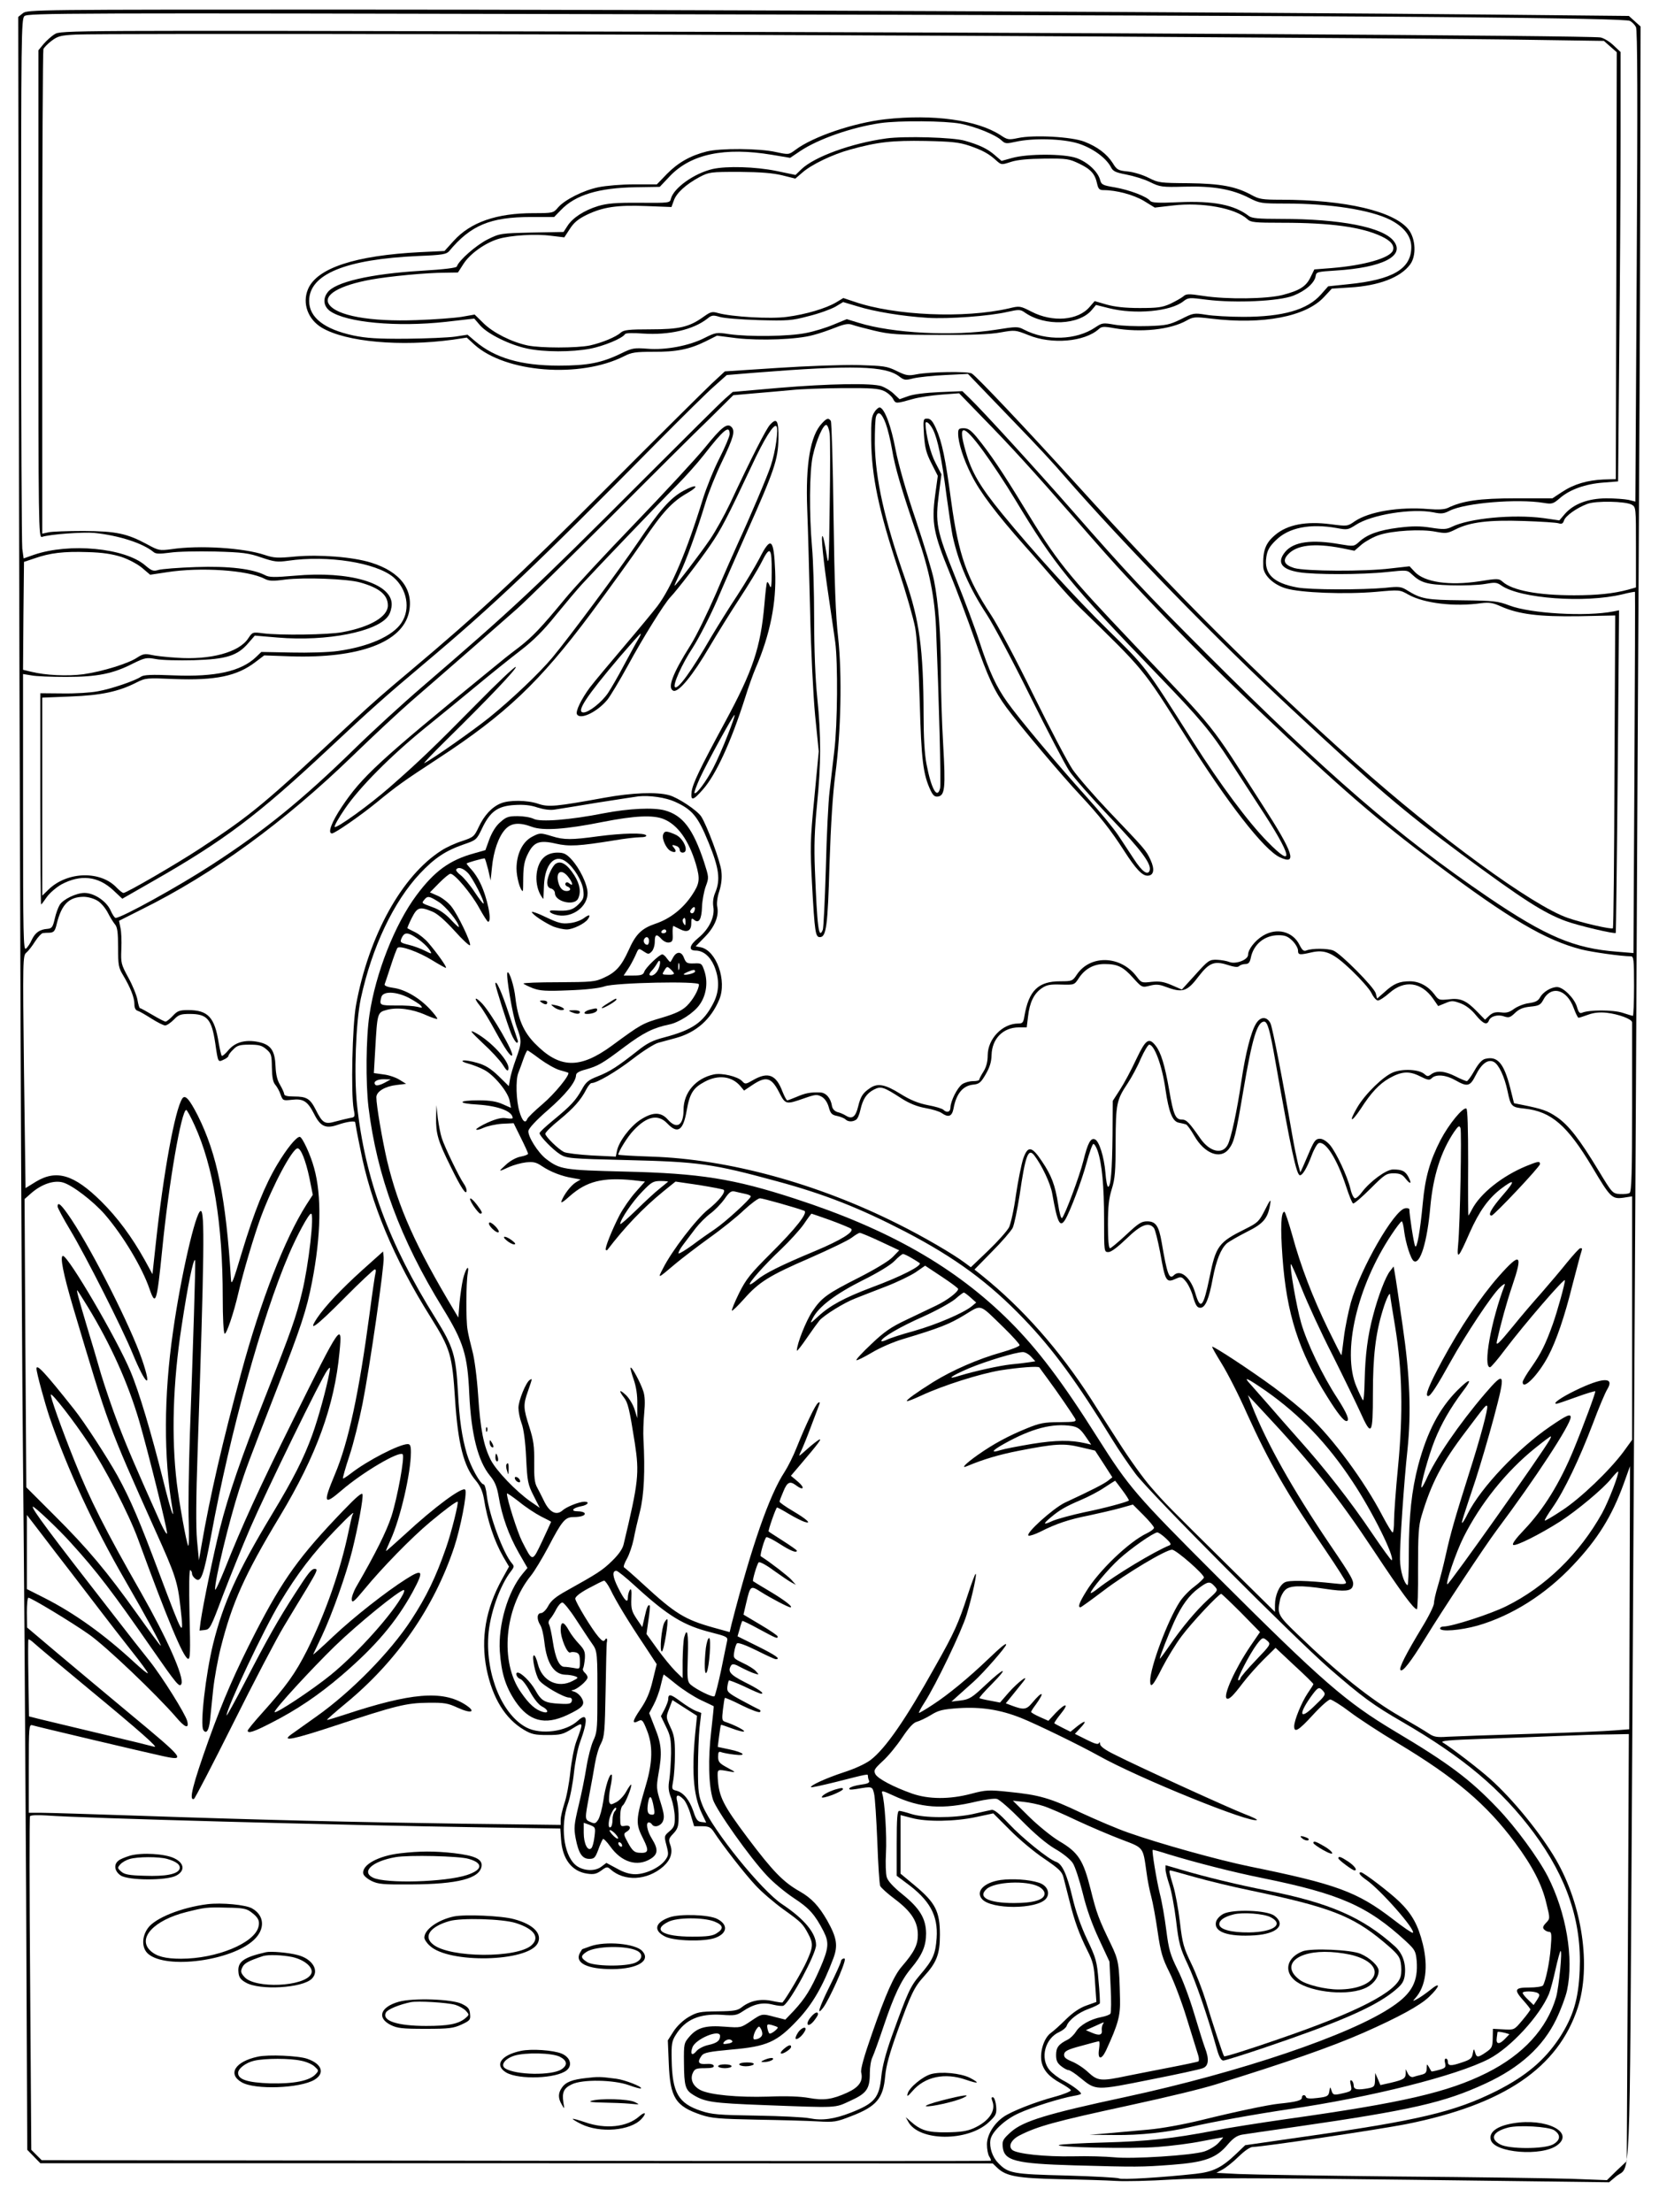 <?xml version="1.0" standalone="no"?>
<!DOCTYPE svg PUBLIC "-//W3C//DTD SVG 20010904//EN"
 "http://www.w3.org/TR/2001/REC-SVG-20010904/DTD/svg10.dtd">
<svg version="1.0" xmlns="http://www.w3.org/2000/svg"
 width="864pt" height="1152pt" viewBox="0 0 864 1152"
 preserveAspectRatio="xMidYMid meet">

<g transform="translate(0,1152) scale(0.1,-0.1)"
fill="#000000" stroke="none">
<path d="M119 11451 l-24 -19 2 -1369 c4 -2631 14 -5305 23 -6168 5 -478 12
-1477 16 -2220 l6 -1350 34 -35 34 -35 2480 0 2480 -1 24 -23 c46 -44 106 -54
326 -59 113 -2 244 -6 291 -9 48 -3 178 0 290 7 160 9 430 9 1241 -1 l1038
-13 37 31 c77 62 69 -126 82 1968 6 1034 16 2706 21 3715 5 1009 11 2220 14
2690 3 470 7 1298 8 1839 l2 983 -31 28 -30 27 -709 7 c-1342 13 -4292 26
-5960 26 -1632 0 -1672 0 -1695 -19z m7397 -20 c669 -6 958 -12 973 -20 11 -6
25 -20 31 -32 8 -14 9 -378 4 -1245 l-7 -1226 -36 9 c-20 4 -72 8 -116 8 -95
-1 -169 -29 -215 -81 l-29 -34 -83 12 c-158 21 -388 -1 -478 -46 -27 -13 -43
-14 -107 -4 -57 9 -97 9 -170 0 -103 -13 -163 -35 -205 -74 -27 -24 -28 -24
-100 -12 -147 26 -240 13 -284 -39 -46 -55 -22 -92 72 -107 80 -13 325 -13
456 1 104 11 107 11 130 -11 48 -45 78 -54 203 -58 66 -2 146 1 179 7 51 9 61
9 85 -8 98 -68 434 -93 630 -46 35 9 65 14 66 13 1 -2 0 -425 -3 -942 l-5
-939 -85 7 c-224 17 -371 80 -672 284 -466 317 -843 643 -1470 1271 -313 313
-414 421 -690 736 -191 218 -468 521 -538 589 l-40 39 -119 -5 c-72 -3 -136
-11 -163 -21 l-45 -16 -30 28 c-16 16 -45 33 -64 40 -52 17 -272 13 -536 -9
l-239 -21 -42 -37 c-23 -20 -214 -210 -425 -421 -578 -579 -671 -665 -1154
-1081 -99 -85 -254 -227 -345 -316 -274 -268 -472 -429 -745 -606 -175 -114
-472 -278 -503 -278 -5 0 -17 18 -27 41 -22 47 -85 89 -135 89 -43 0 -111 -33
-129 -62 -8 -13 -20 -45 -26 -73 -10 -43 -15 -50 -38 -52 -40 -3 -63 -19 -81
-56 -8 -19 -22 -40 -31 -47 -13 -11 -15 65 -15 709 l0 721 43 -7 c23 -5 105
-8 182 -8 160 0 243 16 348 70 62 30 69 32 119 23 29 -6 118 -8 198 -6 169 5
227 23 284 90 l33 38 119 -10 c256 -22 523 31 577 114 10 14 17 41 17 59 0
110 -220 175 -505 149 -106 -9 -133 -9 -155 3 -65 33 -188 48 -360 42 -91 -3
-178 -10 -195 -15 -26 -8 -35 -5 -69 24 -106 91 -395 118 -579 55 l-54 -19 -7
51 c-3 29 -6 660 -6 1404 0 1269 1 1353 17 1369 17 16 191 17 3228 10 1765 -3
3638 -10 4161 -15z m-2912 -1947 c19 -9 40 -28 47 -41 14 -26 13 -26 106 0 29
8 94 18 145 22 l93 7 120 -124 c149 -152 260 -274 491 -538 98 -113 210 -239
249 -280 257 -276 437 -458 700 -709 424 -404 613 -567 920 -797 388 -291 574
-400 760 -448 54 -14 211 -36 258 -36 15 0 17 -14 17 -155 0 -85 -3 -155 -6
-155 -3 0 -27 7 -54 16 -50 16 -175 16 -211 0 -12 -5 -18 2 -27 33 -14 44 -71
101 -103 101 -31 0 -73 -26 -88 -53 -10 -19 -24 -26 -59 -31 -25 -3 -59 -17
-76 -29 -24 -18 -40 -23 -69 -19 -29 3 -43 -1 -61 -17 l-22 -21 -40 41 c-57
59 -88 73 -149 65 -49 -5 -53 -4 -74 25 -32 43 -79 69 -128 69 -55 0 -84 -12
-131 -55 l-40 -35 -7 27 c-8 32 -184 209 -221 223 -30 12 -111 12 -139 1 -15
-6 -22 -1 -37 28 -35 71 -119 92 -191 48 -41 -25 -77 -71 -77 -99 0 -26 -63
-50 -96 -38 -14 6 -44 11 -66 12 -39 1 -45 -2 -112 -77 l-71 -78 -53 23 c-42
18 -63 21 -105 17 -50 -6 -53 -5 -77 27 -82 110 -240 116 -311 12 -23 -35 -26
-36 -87 -36 -115 0 -164 -48 -187 -182 -5 -33 -10 -38 -32 -38 -82 0 -158 -79
-159 -164 0 -34 -7 -62 -22 -86 -12 -19 -22 -38 -22 -42 0 -5 -15 -8 -33 -8
-18 0 -43 -7 -56 -16 -26 -19 -60 -87 -61 -121 0 -24 -19 -30 -37 -12 -6 6
-42 17 -81 24 -50 10 -90 26 -143 59 -80 50 -119 57 -159 29 -37 -25 -48 -43
-61 -96 -13 -53 -31 -67 -63 -47 -11 7 -31 16 -45 19 -15 5 -25 16 -28 31 -6
41 -31 70 -61 71 -50 2 -77 -3 -121 -22 -24 -10 -47 -19 -51 -19 -4 0 -15 21
-25 46 -33 88 -75 104 -152 60 -40 -23 -42 -23 -58 -6 -22 24 -105 44 -147 35
-94 -20 -158 -94 -158 -184 0 -82 -35 -104 -82 -51 -36 41 -80 40 -144 -2 -53
-35 -112 -114 -121 -162 l-6 -29 -124 6 c-68 4 -134 12 -146 18 -31 16 -97 81
-97 95 0 7 33 40 73 72 75 62 112 103 141 160 9 17 21 32 27 32 27 0 127 58
215 126 53 41 113 79 133 84 20 5 61 17 92 25 105 29 182 97 225 200 41 98
-15 255 -96 272 l-27 5 48 49 c52 53 75 110 64 159 -3 16 1 50 11 79 11 35 15
69 11 104 -5 51 -75 238 -105 285 -21 32 -120 98 -167 111 -65 18 -193 13
-336 -13 -253 -46 -292 -50 -345 -32 -58 20 -153 21 -197 2 -46 -19 -86 -63
-114 -123 -23 -49 -27 -53 -87 -73 -35 -11 -83 -33 -107 -49 -206 -131 -379
-444 -445 -806 -19 -106 -27 -457 -12 -541 8 -40 7 -42 -20 -46 -15 -3 -48
-11 -74 -18 -56 -16 -68 -10 -104 62 -29 57 -47 68 -113 68 -34 0 -51 4 -51
13 0 6 -10 28 -21 47 -15 24 -22 54 -24 97 -3 78 -22 109 -77 124 -70 18 -128
6 -166 -37 -17 -21 -34 -35 -37 -32 -3 3 -10 33 -16 67 -21 134 -56 171 -159
171 -45 0 -56 -4 -80 -30 -15 -16 -32 -30 -38 -30 -5 0 -36 16 -68 35 -32 19
-61 35 -65 35 -3 0 -9 19 -13 43 -4 23 -25 75 -47 115 -38 70 -40 76 -37 150
2 42 0 93 -5 112 l-7 35 117 59 c374 185 743 454 1103 803 102 99 236 224 299
279 224 194 457 398 553 483 53 47 271 262 486 476 214 215 446 446 516 513
l125 124 113 10 c62 5 149 13 193 17 44 5 162 9 262 10 150 1 188 -2 217 -15z
m3894 -592 c22 -13 22 -15 22 -222 l0 -209 -42 -12 c-75 -20 -160 -29 -280
-29 -188 0 -322 25 -373 71 -19 17 -26 17 -120 2 -158 -24 -286 -5 -337 49
l-27 29 -98 -11 c-136 -17 -445 -15 -503 2 -51 16 -62 38 -33 70 45 50 136 61
278 34 l69 -14 38 33 c21 17 62 40 91 49 69 23 220 32 294 17 54 -10 61 -9
105 13 74 37 170 49 353 43 88 -3 170 -8 182 -12 16 -5 23 -2 28 14 8 25 66
66 122 87 45 17 197 14 231 -4z m-7866 -272 c39 -13 85 -38 109 -58 l41 -35
86 13 c177 28 423 11 510 -34 23 -12 43 -13 108 -4 98 12 322 4 389 -15 101
-28 145 -65 145 -120 0 -58 -91 -112 -237 -139 -74 -14 -325 -17 -413 -6 -54
7 -55 7 -77 -26 -47 -73 -198 -114 -374 -101 -53 3 -113 10 -133 15 -31 7 -43
4 -71 -14 -45 -31 -182 -73 -280 -87 -82 -11 -198 -6 -273 13 l-42 10 2 281 3
281 54 18 c82 29 154 37 276 33 79 -2 129 -10 177 -25z m2883 -1275 c91 -41
120 -77 175 -212 55 -134 63 -194 35 -261 -10 -23 -14 -50 -10 -74 9 -52 -22
-116 -78 -162 -47 -38 -53 -66 -15 -66 40 0 75 -29 97 -79 29 -69 28 -135 -5
-197 -51 -98 -107 -137 -254 -176 -62 -16 -91 -31 -142 -72 -99 -78 -141 -106
-205 -131 -49 -19 -62 -30 -83 -69 -32 -57 -57 -84 -147 -158 -40 -33 -73 -63
-73 -69 0 -15 70 -87 107 -110 34 -21 51 -23 347 -30 375 -9 447 -19 781 -110
248 -67 433 -140 670 -263 259 -135 435 -264 617 -454 153 -159 279 -332 463
-632 32 -52 86 -131 119 -175 74 -99 820 -848 1011 -1015 167 -145 226 -189
377 -276 322 -187 517 -352 685 -577 174 -235 251 -464 240 -716 -6 -152 -34
-243 -106 -354 -78 -117 -174 -198 -328 -276 -219 -109 -403 -153 -1023 -241
l-285 -41 -45 -43 c-76 -73 -121 -96 -213 -106 -172 -19 -386 -32 -399 -24 -7
4 -130 11 -273 15 -283 7 -305 11 -358 67 -29 30 -45 80 -39 118 6 42 74 106
147 139 69 32 215 78 288 91 20 3 37 8 37 11 0 10 -46 44 -91 68 -26 13 -58
38 -73 55 -51 61 -24 166 52 199 17 8 34 22 37 31 10 30 61 70 115 89 30 11
56 24 58 29 1 5 -1 59 -7 118 -8 100 -13 117 -59 214 -32 67 -60 147 -77 220
-29 122 -54 175 -86 185 -37 12 -175 123 -245 198 -50 53 -77 75 -90 72 -11
-2 -55 -12 -99 -22 -99 -21 -251 -21 -320 1 -27 9 -56 16 -62 16 -10 0 -13
-40 -13 -169 l0 -169 48 -36 c124 -90 168 -170 160 -288 -6 -84 -19 -114 -87
-193 -51 -60 -64 -90 -147 -320 -31 -87 -49 -156 -54 -207 -11 -113 -35 -141
-160 -190 -85 -33 -148 -42 -213 -29 -28 6 -153 12 -277 14 -199 3 -233 6
-290 25 -117 39 -149 94 -152 265 -2 82 1 98 21 130 49 80 123 112 239 105 67
-5 79 -3 110 18 56 38 103 49 157 35 25 -6 51 -9 56 -5 37 23 169 269 169 315
0 62 -61 136 -177 213 -107 71 -359 383 -413 511 -22 54 -25 73 -25 195 0 74
4 170 8 212 l9 78 -29 11 c-15 6 -51 28 -79 49 -52 39 -64 41 -64 11 0 -9 -9
-32 -19 -52 l-19 -36 26 -54 c23 -46 27 -66 27 -139 -1 -47 -5 -108 -9 -136
-7 -41 -5 -62 10 -99 9 -26 18 -70 18 -97 1 -43 -3 -53 -27 -74 -28 -24 -29
-25 -16 -74 12 -46 11 -52 -7 -77 -29 -39 -100 -72 -154 -73 -31 0 -61 9 -98
30 l-54 29 -28 -21 c-36 -26 -101 -20 -136 13 -59 55 -76 200 -37 314 12 33
26 106 32 163 6 56 20 128 32 160 43 118 39 158 -12 111 -61 -57 -192 -74
-267 -35 -125 65 -212 272 -199 476 7 113 60 264 119 339 16 21 16 26 4 40
-45 52 -118 248 -131 354 -3 31 -11 57 -16 57 -17 0 -69 94 -88 160 -25 85
-39 179 -46 320 -11 194 -23 234 -116 384 -245 392 -368 726 -410 1115 -16
155 -6 426 20 551 58 267 170 504 308 651 76 81 134 119 226 151 67 23 69 24
98 85 42 88 82 116 170 121 46 3 84 -1 118 -13 32 -10 66 -15 89 -11 20 3 120
19 222 36 102 16 199 31 215 33 59 6 141 -6 190 -28z m-3008 -515 c18 -10 42
-39 54 -62 12 -24 29 -51 38 -62 12 -14 16 -40 16 -120 0 -92 2 -105 27 -146
38 -64 58 -115 58 -149 0 -20 6 -32 18 -35 10 -3 42 -22 72 -41 30 -19 62 -35
70 -35 9 0 29 14 45 30 25 26 36 30 83 30 91 0 114 -26 133 -152 15 -103 14
-100 44 -86 14 6 25 15 25 20 0 5 11 20 25 33 20 21 34 25 84 25 49 0 65 -4
88 -24 26 -22 28 -30 29 -95 1 -51 6 -76 17 -89 9 -10 22 -33 28 -51 12 -33
13 -33 59 -28 59 7 82 -7 116 -74 33 -66 61 -78 124 -56 46 16 90 22 90 12 0
-3 11 -64 26 -136 55 -286 174 -571 366 -877 104 -166 113 -197 128 -430 15
-230 45 -349 108 -422 23 -28 35 -55 42 -93 18 -114 54 -222 101 -304 l30 -51
-36 -65 c-86 -156 -112 -309 -81 -468 31 -152 97 -259 195 -317 39 -23 57 -27
122 -27 68 0 81 3 129 33 60 37 60 38 21 -68 -11 -30 -25 -102 -31 -160 -6
-58 -20 -131 -31 -162 -10 -32 -19 -69 -19 -84 l0 -27 -502 6 c-565 8 -1069
20 -1704 42 -236 8 -460 15 -497 15 l-67 0 0 231 c0 215 1 230 18 225 22 -7
597 -143 681 -161 121 -26 114 -17 -174 222 -115 96 -283 236 -372 311 l-162
137 -1 78 c0 42 3 77 8 77 14 0 223 -126 314 -190 87 -60 352 -313 455 -432
46 -55 69 -63 58 -20 -9 36 -130 230 -197 314 -29 36 -114 144 -188 240 -332
426 -427 554 -419 562 5 5 135 -117 199 -189 134 -147 219 -259 418 -546 132
-190 148 -210 157 -187 14 36 -76 238 -209 472 -188 329 -269 490 -349 691
-67 167 -128 338 -122 343 7 7 118 -135 196 -253 86 -129 210 -369 258 -500
152 -416 235 -615 260 -623 12 -4 13 34 8 232 -3 141 -2 234 4 230 5 -3 9 -11
9 -18 0 -8 7 -19 16 -26 30 -26 44 11 84 226 98 533 265 1137 405 1463 42 98
103 211 115 211 18 0 -12 -266 -47 -410 -31 -129 -56 -200 -187 -532 -131
-331 -197 -524 -241 -699 -34 -136 -86 -388 -100 -482 l-6 -48 28 3 c26 3 31
12 93 178 37 96 101 256 144 355 82 189 373 786 401 820 15 19 16 18 10 -15
-14 -77 -57 -235 -89 -323 -44 -121 -98 -228 -209 -412 -181 -300 -254 -462
-307 -675 -39 -160 -69 -422 -51 -449 15 -23 29 -3 35 52 3 28 10 99 16 157 6
58 24 157 40 221 59 233 124 379 308 684 190 316 284 575 310 853 16 162 8
152 -242 -353 -173 -348 -266 -550 -357 -780 -27 -66 -48 -112 -49 -102 -1 50
72 353 126 521 38 116 41 125 197 526 125 321 154 409 182 554 47 241 51 450
11 593 -18 68 -62 163 -75 163 -18 0 -68 -62 -117 -144 -65 -109 -120 -245
-185 -460 -44 -148 -54 -173 -56 -140 -26 425 -72 653 -173 855 -44 86 -66
111 -81 88 -38 -59 -98 -386 -138 -758 l-17 -156 -41 75 c-66 118 -140 219
-227 305 -140 138 -231 166 -338 102 l-55 -34 -8 605 c-7 587 -6 606 12 621
11 9 31 35 46 59 15 23 33 42 40 43 6 1 23 2 37 2 21 2 27 9 36 48 25 100 63
138 139 139 23 0 54 -9 72 -20z m6224 -209 c16 -16 29 -39 29 -50 0 -24 7 -25
68 -11 73 17 114 -1 211 -93 47 -45 94 -98 104 -119 10 -21 25 -38 33 -38 9 0
36 18 61 40 78 68 164 57 226 -30 l27 -39 37 15 c33 14 40 14 80 -1 27 -10 57
-33 79 -61 38 -46 58 -54 68 -29 8 23 47 34 79 22 25 -8 32 -6 57 18 22 21 42
29 80 33 43 4 53 9 66 33 41 80 124 59 160 -41 10 -27 21 -50 25 -50 3 0 26 7
50 16 30 11 61 14 97 10 61 -7 132 -33 132 -50 0 -6 0 -207 0 -446 0 -332 -3
-436 -13 -442 -6 -5 -29 -7 -51 -6 -38 3 -40 5 -110 121 -101 167 -157 238
-218 280 -49 33 -73 42 -183 64 l-40 8 -20 80 c-33 129 -66 167 -130 151 -17
-4 -35 -24 -56 -61 -17 -30 -35 -55 -40 -55 -5 0 -32 11 -59 25 -56 28 -97 32
-126 11 -17 -13 -21 -12 -36 1 -27 24 -111 29 -162 9 -51 -20 -145 -111 -187
-182 -46 -78 -34 -85 17 -9 55 86 97 130 149 160 64 36 103 39 159 11 42 -21
51 -23 63 -10 22 21 73 17 122 -11 63 -36 77 -33 106 25 31 62 65 86 95 70 26
-14 55 -76 71 -151 17 -82 21 -85 89 -92 139 -15 222 -87 352 -304 95 -160
103 -168 163 -160 l45 7 0 -634 0 -634 -45 -62 c-72 -97 -222 -241 -318 -304
-48 -32 -90 -57 -92 -54 -2 2 16 33 41 68 60 86 139 251 209 435 31 83 65 164
76 181 39 65 -25 62 -167 -7 -74 -36 -121 -69 -98 -69 5 0 52 16 104 35 52 19
96 32 98 30 4 -3 -60 -176 -113 -305 -71 -172 -155 -309 -258 -417 -44 -46
-64 -74 -56 -78 13 -8 139 55 244 122 88 57 225 171 266 223 18 22 34 39 36
37 7 -8 -49 -154 -83 -216 -118 -212 -295 -384 -499 -485 -82 -41 -283 -106
-327 -106 -10 0 -18 -4 -18 -10 0 -19 107 -10 196 15 179 52 354 163 496 314
128 135 202 254 264 424 l33 92 -2 -685 -2 -685 -78 -6 c-43 -4 -241 -12 -440
-18 -199 -6 -392 -13 -428 -15 -57 -4 -72 -1 -100 18 -19 13 -83 51 -144 86
-154 88 -325 224 -537 429 -103 99 -107 106 -92 179 3 17 15 40 26 51 23 25
79 27 211 7 100 -15 134 -12 142 14 8 26 0 42 -121 220 -195 289 -328 527
-404 720 l-21 55 79 -85 c251 -268 391 -445 577 -726 143 -216 208 -304 224
-304 4 0 7 96 6 213 0 176 3 222 18 272 52 174 106 277 234 445 100 133 102
135 108 128 7 -7 -35 -166 -95 -353 -73 -231 -95 -308 -120 -420 -12 -55 -31
-129 -42 -165 -11 -36 -20 -76 -20 -89 0 -13 -28 -70 -62 -125 -85 -141 -122
-213 -112 -223 11 -11 54 44 128 165 88 144 313 484 373 564 202 270 385 550
385 588 0 20 -22 10 -108 -49 -168 -115 -359 -317 -428 -453 -13 -27 -26 -48
-29 -48 -5 0 4 27 70 225 25 77 68 223 95 324 63 237 59 246 -46 124 -136
-159 -260 -340 -308 -451 -11 -23 -21 -40 -23 -38 -7 7 37 166 68 244 35 88
83 171 146 255 55 71 40 74 -28 6 -93 -94 -156 -214 -203 -389 -34 -130 -49
-264 -49 -462 0 -92 -3 -165 -7 -163 -19 12 -38 76 -39 135 -2 68 21 406 39
570 20 194 13 385 -25 645 -19 132 -37 256 -41 275 l-6 35 -18 -23 c-23 -27
-63 -132 -89 -232 -28 -104 -41 -206 -44 -337 -1 -62 -5 -109 -9 -105 -3 4
-19 36 -34 72 -76 179 3 521 183 791 25 38 49 69 53 69 4 0 10 -24 13 -53 8
-61 34 -144 50 -154 33 -20 70 100 86 283 15 162 55 287 124 390 22 31 27 35
33 20 7 -19 -2 -500 -12 -606 -8 -83 1 -74 60 61 50 112 96 176 161 227 75 57
79 46 12 -31 -60 -69 -81 -107 -59 -107 12 0 252 254 252 268 0 17 -9 15 -71
-10 -126 -52 -240 -143 -283 -226 -9 -18 -18 -32 -19 -32 -1 0 -2 124 -1 275
0 178 -3 278 -9 282 -17 10 -91 -80 -135 -164 -55 -107 -80 -195 -92 -326 -14
-150 -31 -243 -40 -226 -7 12 -30 162 -30 191 0 5 -10 8 -22 6 -57 -8 -232
-313 -283 -491 -13 -49 -30 -130 -36 -180 -6 -51 -12 -93 -13 -94 -1 -2 -32
59 -69 135 -81 167 -143 328 -187 490 -19 67 -37 122 -41 122 -18 0 -21 -83
-10 -235 21 -295 84 -492 234 -730 53 -85 85 -125 99 -125 20 0 3 41 -48 120
-76 116 -158 287 -188 392 -24 84 -61 296 -53 305 2 2 28 -56 57 -129 29 -73
100 -228 159 -343 58 -116 123 -250 145 -298 59 -132 66 -121 66 96 0 194 14
312 51 433 19 63 39 103 39 78 0 -5 12 -79 26 -164 37 -229 42 -447 15 -727
-12 -122 -21 -249 -21 -283 0 -33 -3 -60 -7 -60 -5 0 -28 39 -53 86 -93 179
-259 405 -383 520 -39 37 -121 104 -182 149 -121 89 -316 217 -322 212 -2 -2
21 -42 50 -89 29 -47 89 -163 131 -259 116 -256 209 -418 412 -716 57 -84 104
-158 104 -164 0 -8 -17 -10 -57 -5 -149 16 -240 18 -262 6 -28 -15 -51 -67
-51 -117 l0 -37 -227 224 c-341 337 -343 339 -418 425 -39 44 -115 150 -169
235 -55 85 -120 187 -144 225 -165 256 -357 473 -567 642 l-40 32 91 93 c51
51 99 107 108 124 8 17 24 94 36 170 30 208 45 247 76 208 40 -52 85 -147 94
-200 27 -152 40 -179 67 -136 25 41 86 201 111 294 15 55 31 100 36 101 5 1
15 -15 22 -35 23 -66 34 -185 34 -359 0 -169 0 -169 23 -169 14 0 48 26 94 70
75 73 115 88 142 56 7 -8 21 -66 33 -128 27 -153 31 -160 84 -136 24 11 29 10
49 -14 13 -15 31 -52 39 -83 13 -43 21 -55 37 -55 26 0 45 44 65 153 18 94 42
154 73 182 12 10 59 37 104 60 87 43 110 70 122 145 5 29 0 24 -27 -30 -31
-61 -37 -67 -103 -100 -139 -69 -153 -88 -186 -253 -32 -155 -47 -172 -74 -81
-24 82 -78 127 -112 93 -24 -24 -35 6 -63 171 -15 87 -31 110 -76 110 -30 0
-46 -11 -109 -70 -41 -38 -79 -70 -84 -70 -7 0 -11 43 -11 123 0 94 5 137 20
185 17 54 20 93 20 245 1 200 5 219 63 306 20 30 51 87 68 128 18 40 38 73 44
73 27 0 68 -111 85 -235 17 -116 36 -164 68 -171 15 -3 32 -7 38 -9 7 -2 26
-29 44 -60 53 -93 136 -124 179 -69 28 36 36 67 76 304 46 271 72 360 109 360
17 0 30 -46 56 -195 83 -471 112 -605 130 -605 14 0 36 37 61 103 12 33 29 61
36 64 36 14 97 -83 144 -227 15 -46 31 -86 36 -87 5 -2 46 33 90 77 74 74 83
80 121 80 31 0 45 -6 60 -25 27 -34 36 -32 18 4 -17 33 -34 41 -81 41 -36 0
-120 -62 -163 -119 -12 -17 -28 -31 -35 -31 -7 0 -18 22 -24 49 -16 66 -73
188 -107 229 -18 20 -37 32 -52 32 -21 0 -29 -10 -50 -57 -14 -32 -31 -71 -38
-88 l-14 -30 -12 44 c-6 25 -20 92 -30 150 -50 290 -103 559 -113 581 -18 38
-53 38 -76 -1 -26 -42 -55 -156 -76 -299 -22 -152 -54 -299 -71 -331 -27 -53
-94 -38 -143 33 -58 83 -72 98 -96 98 -33 0 -44 24 -66 154 -23 131 -43 195
-70 230 -36 46 -52 34 -102 -71 -25 -54 -63 -125 -84 -157 l-38 -59 -1 -178
c-2 -183 -9 -269 -23 -269 -5 0 -11 33 -14 73 -7 83 -33 166 -55 174 -22 9
-37 -19 -60 -112 -20 -80 -95 -281 -111 -298 -5 -4 -14 27 -20 70 -16 103 -35
152 -85 226 -53 80 -74 82 -98 11 -9 -29 -26 -112 -37 -186 -10 -75 -27 -150
-36 -169 -10 -19 -58 -73 -108 -121 l-91 -87 -31 23 c-58 44 -217 137 -348
202 -422 212 -885 338 -1284 351 -95 3 -173 8 -173 10 0 16 49 95 79 126 70
75 128 87 176 37 54 -57 83 -38 101 66 16 91 34 119 94 151 71 38 141 29 185
-22 l20 -24 45 30 c69 46 97 39 136 -36 35 -68 35 -68 133 -34 57 20 66 21 90
8 16 -9 30 -29 37 -54 9 -33 16 -41 43 -46 18 -4 38 -12 44 -18 13 -13 37 -14
55 -2 8 4 18 28 23 52 13 57 32 85 70 105 37 19 50 15 144 -46 41 -26 80 -42
124 -50 36 -6 74 -18 85 -26 36 -25 54 -18 62 24 14 77 49 119 103 124 30 3
39 10 64 53 21 36 30 64 31 101 2 85 60 144 142 144 l41 0 7 57 c8 72 30 118
70 146 26 18 43 22 101 20 70 -2 70 -2 93 33 32 49 78 74 134 74 68 0 97 -14
149 -72 46 -51 47 -51 87 -41 30 8 49 7 78 -4 93 -35 115 -29 179 56 52 67 80
78 146 57 37 -12 55 -14 62 -7 6 6 21 11 33 11 16 0 23 8 28 32 14 71 72 118
144 118 35 0 49 -6 73 -29z m-5718 -960 c98 -214 147 -513 147 -898 0 -105 4
-184 10 -188 9 -5 47 106 71 210 25 108 82 300 118 398 61 164 164 357 191
357 17 0 42 -63 61 -152 l18 -90 -33 -51 c-112 -176 -237 -496 -340 -877 -97
-359 -161 -634 -207 -900 l-13 -75 -10 105 c-6 69 -5 223 3 455 35 1040 38
1262 16 1259 -26 -4 -104 -344 -144 -629 -48 -332 -49 -655 -4 -915 14 -81 -9
-13 -47 141 -62 247 -126 463 -171 569 -72 171 -323 599 -351 600 -17 0 1 -92
52 -265 187 -627 179 -607 428 -1163 107 -237 117 -269 132 -403 18 -163 17
-161 -111 179 -102 272 -148 381 -217 507 -50 90 -173 280 -226 346 -153 193
-196 239 -196 212 0 -21 43 -178 68 -253 92 -268 229 -565 394 -850 111 -192
191 -340 185 -340 -3 0 -58 75 -123 166 -157 220 -256 339 -432 514 l-145 145
-5 750 -4 751 35 31 c54 47 119 69 166 55 50 -15 157 -98 216 -165 96 -111
196 -278 234 -390 32 -92 38 -70 66 208 34 344 100 725 125 725 4 0 23 -35 43
-79z m-3 -991 c-5 -157 -14 -433 -21 -615 -6 -181 -9 -390 -6 -464 2 -74 1
-128 -3 -120 -10 18 -46 220 -59 324 -29 240 -21 523 25 820 33 218 61 352 70
343 2 -2 -1 -132 -6 -288z m-553 45 c119 -195 209 -395 268 -595 45 -155 145
-556 145 -584 0 -11 -15 13 -34 54 -131 293 -172 388 -220 513 -30 78 -70 196
-90 262 -19 66 -52 179 -74 250 -43 144 -56 192 -49 185 3 -3 27 -41 54 -85z
m6137 -439 c176 -124 319 -273 449 -470 104 -156 222 -394 205 -411 -2 -3 -49
62 -104 143 -107 159 -243 334 -382 489 -48 54 -118 134 -156 178 -39 44 -81
92 -95 108 -39 42 -17 32 83 -37z m1477 -253 c-38 -69 -522 -752 -533 -753
-12 0 44 165 84 245 88 175 222 343 374 465 41 33 77 60 80 60 3 0 0 -8 -5
-17z m-7706 -685 c43 -56 114 -149 157 -205 43 -56 116 -151 163 -210 47 -59
85 -111 85 -116 0 -5 -31 20 -70 56 -157 145 -310 255 -467 335 l-93 47 0 193
0 193 73 -95 c39 -52 108 -141 152 -198z m90 -607 c281 -232 375 -316 348
-307 -10 3 -139 35 -288 70 -148 35 -291 70 -317 76 l-47 12 -3 197 c-2 108
-2 199 0 203 1 4 15 -5 30 -19 15 -14 139 -118 277 -232z m3170 -196 c-25
-228 -16 -362 30 -458 l23 -48 -25 3 c-20 2 -28 13 -42 56 -21 60 -51 97 -88
107 -25 6 -25 8 -17 53 5 26 9 88 9 138 0 75 -4 100 -24 141 -23 50 -23 52 -6
95 l17 45 64 -41 64 -41 -5 -50z m4853 -1157 l-6 -1112 -52 -49 -51 -50 -187
7 c-103 3 -509 9 -902 12 -393 4 -767 10 -830 13 l-115 6 33 18 c18 10 56 40
83 67 32 31 60 50 74 50 50 0 658 91 800 119 509 102 789 293 892 606 70 216
24 532 -113 770 -79 136 -224 315 -344 422 -52 47 -205 165 -246 189 -15 9 33
13 206 19 124 4 302 11 395 15 94 4 215 8 269 8 l99 2 -5 -1112z m-4918 772
c11 -11 28 -47 37 -80 l18 -60 41 0 c34 0 45 -5 60 -27 45 -70 165 -224 219
-281 32 -35 98 -91 145 -125 92 -66 101 -74 130 -129 26 -49 25 -67 -9 -142
-22 -49 -105 -191 -126 -214 -1 -1 -25 2 -53 8 -59 13 -114 2 -157 -31 -23
-19 -41 -22 -128 -23 -93 -1 -106 -4 -150 -29 -29 -17 -61 -47 -79 -75 l-30
-47 5 -121 c7 -178 35 -222 169 -267 54 -18 94 -21 288 -25 124 -2 267 -6 318
-9 87 -5 98 -3 177 28 130 50 165 92 175 208 5 55 23 119 65 236 69 191 86
227 136 282 67 73 84 116 84 218 0 121 -23 166 -128 254 l-77 64 0 153 0 152
58 -15 c77 -21 225 -19 336 5 l89 19 86 -86 c47 -48 127 -115 178 -149 79 -54
94 -68 102 -100 5 -20 19 -75 31 -122 26 -105 50 -170 93 -257 30 -59 35 -82
40 -168 l7 -100 -53 -19 c-34 -12 -69 -36 -104 -70 -28 -28 -64 -61 -81 -73
-35 -26 -57 -96 -48 -148 9 -45 39 -80 100 -113 27 -15 51 -31 53 -37 1 -5
-36 -21 -85 -34 -101 -27 -225 -76 -265 -104 -51 -35 -87 -95 -87 -144 0 -24
5 -52 12 -63 7 -10 10 -20 8 -22 -3 -2 -1116 -2 -2474 0 l-2469 3 -27 27 -27
27 -6 864 c-4 475 -4 868 -1 873 4 6 39 7 88 4 182 -14 1504 -50 2277 -62
l397 -6 4 -57 c7 -103 57 -167 137 -178 34 -5 48 -1 72 16 28 21 32 21 48 7
72 -65 191 -59 275 14 39 35 52 74 36 115 -9 25 -7 32 16 56 22 23 28 38 28
81 1 29 -3 68 -7 86 -10 37 3 42 33 12z"/>
<path d="M285 11342 c-17 -10 -43 -34 -58 -51 l-27 -33 0 -1269 c0 -1205 1
-1270 18 -1265 43 14 213 26 272 21 129 -13 255 -54 310 -100 12 -10 31 -10
85 -3 39 6 144 8 235 6 144 -4 175 -8 241 -31 68 -23 83 -25 140 -17 206 30
458 -10 548 -86 71 -61 90 -165 42 -237 -45 -69 -172 -125 -331 -147 -47 -7
-156 -10 -242 -8 l-157 3 -28 -27 c-78 -74 -210 -104 -429 -95 -116 5 -155 3
-170 -7 -30 -21 -156 -64 -225 -76 -35 -7 -117 -12 -181 -11 l-118 1 0 -550
c0 -303 2 -550 4 -550 2 0 15 17 30 39 15 21 49 50 75 65 100 54 192 44 271
-30 l47 -44 159 91 c373 213 544 342 914 688 218 205 303 280 492 439 378 318
586 516 1223 1161 127 128 259 259 295 290 l65 58 145 12 c517 41 682 36 754
-20 25 -19 31 -20 74 -9 26 6 100 14 165 17 l118 6 71 -74 c39 -41 119 -124
177 -184 117 -121 196 -206 256 -276 309 -354 788 -846 1182 -1212 439 -409
581 -530 883 -754 322 -238 429 -307 546 -350 64 -23 253 -68 259 -61 1 2 6
380 10 842 l7 838 -29 -6 c-144 -28 -432 -11 -542 31 -61 23 -80 25 -246 27
-187 2 -214 7 -285 51 -32 20 -42 22 -115 14 -119 -11 -393 -11 -460 2 -124
23 -173 71 -160 158 5 35 16 55 49 87 67 67 179 89 319 64 53 -10 58 -9 97 16
81 54 292 88 405 66 42 -9 55 -7 86 9 80 40 352 63 490 40 42 -7 48 -5 84 26
51 44 132 73 225 80 l77 6 6 681 c4 374 7 878 7 1118 l0 437 -37 35 c-21 20
-51 38 -68 41 -64 10 -2784 26 -5340 31 -2646 6 -2680 6 -2710 -14z m5430 -12
c1001 -6 2004 -13 2229 -17 l409 -6 34 -30 33 -29 -2 -1112 -3 -1111 -65 -2
c-84 -4 -153 -24 -215 -65 l-50 -33 -190 0 c-191 0 -278 -13 -355 -50 -16 -8
-50 -10 -99 -6 -154 13 -311 -13 -386 -64 -37 -26 -39 -26 -124 -15 -129 17
-226 -2 -289 -55 -52 -43 -66 -83 -63 -167 2 -44 53 -93 118 -112 76 -23 309
-32 470 -18 121 11 123 11 167 -14 82 -46 240 -65 381 -45 41 5 60 2 102 -17
93 -41 198 -54 406 -51 l189 4 -4 -812 c-1 -446 -5 -814 -8 -817 -7 -7 -161
28 -235 54 -181 62 -676 423 -1105 806 -501 447 -946 891 -1460 1459 -253 279
-513 554 -539 570 -20 12 -218 9 -286 -4 -45 -9 -56 -7 -105 17 -50 25 -68 27
-200 31 -80 2 -269 -5 -420 -15 l-275 -18 -70 -65 c-38 -36 -286 -282 -550
-547 -454 -455 -662 -648 -1020 -949 -137 -115 -192 -163 -290 -254 -470 -440
-533 -492 -801 -668 -123 -81 -385 -233 -401 -233 -5 0 -20 12 -34 26 -83 91
-258 87 -356 -8 l-33 -32 0 516 0 515 148 6 c158 6 249 25 343 73 48 24 53 24
197 18 215 -8 327 15 423 89 l45 34 140 -5 c355 -11 580 73 614 230 25 118
-46 211 -197 258 -96 30 -268 43 -394 32 -93 -9 -112 -8 -160 8 -110 37 -341
52 -487 30 -61 -8 -66 -7 -125 25 -105 57 -163 69 -332 70 -82 0 -165 -3 -182
-7 l-33 -7 0 1253 c0 690 3 1261 6 1270 3 8 22 28 42 43 33 25 48 29 127 33
134 7 3242 2 5320 -10z"/>
<path d="M4610 10899 c-165 -19 -375 -90 -467 -159 -35 -26 -35 -26 -101 -12
-88 20 -291 21 -362 3 -84 -21 -149 -58 -207 -117 l-52 -54 -118 0 c-65 0
-148 -7 -186 -15 -79 -16 -178 -66 -212 -107 -23 -27 -26 -28 -127 -28 -192 0
-327 -47 -415 -144 l-48 -53 -125 -6 c-340 -17 -540 -83 -586 -193 -31 -74 0
-158 73 -201 126 -74 409 -99 681 -62 l73 11 39 -36 c162 -147 551 -177 780
-61 39 20 60 23 151 23 121 -1 190 13 273 54 l60 30 102 -13 c124 -14 316 -7
398 16 33 8 86 27 119 40 46 18 65 21 85 14 13 -5 66 -19 116 -31 80 -19 120
-22 336 -22 166 -1 270 3 321 13 75 13 77 13 145 -14 122 -50 292 -35 366 31
15 14 26 15 81 5 139 -24 292 -8 377 40 34 19 43 20 126 10 271 -33 497 10
591 114 l39 42 94 6 c151 9 264 52 314 120 33 44 29 132 -7 180 -74 97 -330
157 -668 157 -94 0 -112 3 -150 24 -82 45 -161 60 -329 62 -148 1 -157 2 -208
28 -29 15 -78 30 -108 33 -51 5 -58 9 -79 44 -31 48 -80 85 -147 111 -65 26
-266 37 -347 19 -48 -10 -54 -9 -90 15 -121 79 -351 111 -601 83z m392 -23
c80 -16 181 -57 214 -87 19 -18 25 -18 75 -7 90 20 243 16 324 -9 75 -24 144
-74 170 -122 11 -23 24 -29 81 -40 37 -7 93 -24 123 -39 53 -26 62 -27 181
-24 148 4 246 -13 334 -58 57 -29 63 -30 195 -30 228 0 438 -33 540 -84 73
-37 111 -86 111 -143 0 -113 -97 -170 -328 -193 l-105 -11 -38 -43 c-70 -79
-197 -116 -404 -116 -71 0 -159 5 -194 11 -63 10 -67 9 -130 -23 -60 -29 -76
-33 -173 -36 -59 -2 -136 1 -172 7 -62 11 -66 10 -102 -14 -99 -67 -255 -72
-372 -11 -30 16 -39 16 -145 -1 -221 -35 -538 -19 -715 36 l-62 19 -68 -28
c-37 -16 -102 -36 -144 -44 -88 -18 -295 -21 -401 -6 -64 10 -70 9 -126 -19
-81 -42 -206 -65 -299 -57 -69 5 -79 4 -136 -24 -103 -50 -175 -64 -326 -64
-197 0 -333 40 -435 127 l-40 34 -65 -10 c-36 -5 -150 -10 -255 -11 -149 -1
-208 3 -275 17 -152 33 -230 94 -230 180 0 139 189 217 569 234 125 5 146 9
160 25 112 135 215 178 426 178 l121 0 35 36 c75 79 197 116 390 119 l125 2
52 55 c110 116 285 153 532 112 l95 -16 52 35 c94 63 268 124 418 146 99 14
336 12 417 -3z"/>
<path d="M4615 10799 c-181 -25 -373 -95 -441 -160 l-31 -30 -101 21 c-108 22
-258 26 -330 10 -96 -22 -204 -99 -218 -155 -5 -22 -8 -22 -162 -21 -125 1
-169 -3 -217 -17 -72 -22 -133 -61 -160 -104 l-20 -31 -165 -3 c-163 -4 -166
-4 -231 -36 -59 -30 -149 -108 -160 -141 -3 -7 -65 -15 -184 -22 -266 -16
-452 -59 -490 -114 -25 -34 -19 -72 14 -96 85 -60 348 -84 603 -56 l148 17 31
-36 c40 -45 154 -101 244 -120 89 -19 232 -19 328 -1 72 14 169 54 182 76 4 6
39 7 94 3 135 -9 261 20 334 77 23 19 31 20 64 10 21 -7 112 -14 203 -17 153
-4 172 -3 262 21 54 13 116 36 139 49 l40 24 74 -22 c89 -28 236 -52 365 -60
108 -7 324 9 418 31 59 13 66 13 90 -4 104 -73 283 -65 348 14 l22 26 68 -17
c135 -34 321 -17 387 36 26 20 31 20 123 8 147 -18 373 -8 449 21 64 25 112
67 117 103 3 21 10 22 103 28 245 15 365 76 303 154 -56 72 -277 115 -587 115
-116 0 -151 3 -167 15 -75 58 -184 80 -364 72 -109 -5 -141 -3 -150 7 -18 23
-109 57 -183 70 -65 11 -71 14 -78 40 -12 43 -66 93 -123 113 -66 23 -255 23
-336 0 l-54 -15 -35 30 c-38 33 -79 53 -156 75 -62 18 -314 25 -410 12z m434
-38 c69 -24 102 -42 141 -78 25 -22 26 -22 75 -6 34 11 89 16 175 17 117 1
128 -1 182 -27 60 -29 81 -53 92 -105 6 -26 12 -32 33 -32 67 0 156 -24 210
-56 l57 -35 95 11 c153 18 325 -14 387 -71 18 -17 36 -19 183 -19 251 0 412
-22 516 -71 49 -23 69 -48 59 -74 -16 -39 -149 -77 -319 -91 l-90 -7 -20 -41
c-23 -48 -57 -69 -145 -92 -82 -21 -290 -24 -413 -5 -78 12 -90 11 -105 -3
-10 -8 -40 -25 -67 -38 -42 -19 -67 -22 -160 -22 -76 0 -129 6 -172 18 l-62
18 -26 -30 c-60 -71 -193 -82 -303 -25 -59 30 -61 31 -118 17 -231 -53 -594
-38 -805 35 l-57 19 -38 -23 c-53 -31 -156 -62 -255 -75 -85 -12 -288 0 -360
20 -30 9 -39 6 -74 -19 -75 -54 -126 -66 -277 -66 -113 0 -139 -3 -155 -17
-25 -23 -98 -53 -161 -67 -68 -14 -256 -14 -324 0 -84 18 -179 66 -229 115
l-47 46 -68 -12 c-38 -6 -144 -14 -235 -17 -242 -9 -417 23 -456 83 -31 48 55
98 219 128 93 17 289 36 388 36 l65 1 29 45 c33 52 112 109 182 130 65 19 194
27 276 16 l67 -8 28 43 c21 33 43 52 88 74 85 41 158 52 311 46 l131 -5 12 33
c14 41 64 85 134 123 50 26 57 27 207 27 112 -1 174 -6 224 -18 l68 -17 35 30
c48 43 159 96 250 121 144 40 220 48 393 45 138 -3 175 -7 229 -25z"/>
<path d="M4554 9374 c-15 -22 -18 -47 -17 -143 2 -191 39 -369 144 -684 38
-114 76 -247 85 -295 10 -56 18 -193 24 -387 8 -305 18 -380 57 -462 12 -25
21 -33 37 -31 37 5 41 44 28 271 -7 116 -12 289 -12 382 0 191 -13 360 -36
474 -8 42 -51 184 -95 315 -50 146 -90 288 -105 365 -23 122 -56 211 -81 219
-6 2 -20 -9 -29 -24z m59 -60 c10 -27 25 -88 33 -136 15 -91 49 -209 132 -449
62 -179 90 -319 97 -481 15 -369 27 -811 21 -833 -15 -59 -46 -4 -71 127 -10
52 -15 141 -15 257 -1 340 -21 490 -96 706 -108 307 -155 521 -158 705 0 69 2
133 7 143 11 29 30 15 50 -39z"/>
<path d="M4281 9316 c-61 -64 -86 -212 -77 -448 4 -95 10 -333 15 -528 4 -198
16 -438 26 -544 l19 -189 -23 -242 c-22 -224 -22 -259 -12 -447 14 -256 18
-278 41 -278 33 0 41 56 50 380 7 209 17 365 30 465 30 224 36 523 15 715 -13
115 -19 278 -24 635 -3 264 -10 486 -14 493 -12 17 -21 15 -46 -12z m40 -54
c3 -23 3 -192 0 -375 -4 -312 -5 -327 -17 -249 -7 46 -16 87 -20 90 -10 10 4
-132 32 -318 13 -91 29 -196 34 -235 14 -107 12 -425 -5 -565 -8 -69 -19 -165
-25 -215 -6 -49 -15 -227 -19 -395 -5 -168 -12 -313 -16 -322 -21 -52 -29 10
-41 312 -5 125 -2 207 11 340 21 211 22 354 1 559 -10 96 -16 250 -16 410 0
141 -5 308 -11 371 -15 174 -14 393 4 476 18 82 55 166 71 161 6 -2 14 -22 17
-45z"/>
<path d="M4812 9256 c5 -69 12 -96 39 -149 l33 -65 -14 -102 c-19 -141 -8
-199 75 -401 37 -90 95 -246 130 -345 71 -203 103 -272 167 -359 69 -94 290
-356 386 -458 98 -105 156 -178 226 -287 61 -95 94 -130 122 -130 33 0 39 32
16 82 -23 50 -28 55 -215 251 -78 82 -164 181 -191 220 -27 40 -119 216 -206
392 -86 176 -185 362 -219 413 -126 191 -169 313 -207 590 -30 225 -48 310
-79 380 -18 40 -29 52 -46 52 -21 0 -22 -3 -17 -84z m47 27 c25 -50 46 -153
71 -348 12 -88 26 -180 31 -205 32 -144 86 -270 178 -410 34 -52 136 -243 226
-425 90 -181 182 -357 204 -390 22 -33 116 -140 209 -238 169 -177 221 -248
209 -281 -10 -26 -39 -5 -82 61 -21 32 -57 87 -81 123 -24 36 -98 126 -165
200 -154 171 -350 405 -412 492 -58 81 -95 160 -146 316 -21 66 -78 218 -126
337 -99 246 -105 281 -85 436 l13 99 -31 60 c-26 49 -50 144 -52 203 0 20 22
3 39 -30z"/>
<path d="M4010 9308 c-20 -22 -93 -164 -208 -410 -28 -59 -74 -142 -103 -185
-53 -78 -179 -243 -186 -243 -2 0 10 26 25 58 32 62 94 234 137 377 15 50 53
145 86 213 59 123 69 158 48 179 -22 22 -52 -2 -137 -107 -48 -59 -213 -237
-366 -396 -153 -159 -318 -336 -365 -394 -122 -148 -168 -196 -236 -249 -71
-54 -68 -52 -167 -133 -566 -462 -653 -543 -757 -698 -55 -82 -76 -140 -52
-140 15 0 149 93 231 160 109 89 138 110 320 229 352 230 529 397 797 756 98
132 220 301 270 375 104 154 153 207 232 252 68 39 50 50 -20 12 -68 -37 -125
-102 -238 -270 -99 -146 -359 -496 -445 -599 -67 -80 -210 -216 -326 -310 -83
-67 -298 -218 -340 -239 -8 -4 41 48 110 116 222 218 374 378 366 385 -4 4
-98 -85 -209 -198 -215 -218 -295 -295 -447 -428 -106 -93 -278 -217 -287
-207 -4 3 20 46 53 94 76 112 241 278 420 423 78 63 199 162 270 221 71 59
172 140 224 180 68 52 121 105 185 185 50 61 112 135 139 164 86 93 397 418
487 508 47 47 112 120 144 161 105 135 135 159 135 109 0 -11 -24 -68 -54
-127 -30 -59 -68 -154 -86 -212 -85 -276 -164 -460 -236 -556 -22 -29 -100
-123 -174 -210 -75 -88 -155 -184 -178 -214 -45 -61 -76 -125 -67 -140 18 -30
106 13 158 76 14 17 63 98 108 180 78 144 190 323 220 354 33 34 154 191 209
272 55 80 86 139 215 413 65 140 115 219 128 206 13 -13 -4 -133 -29 -207 -17
-53 -109 -269 -169 -399 -20 -44 -73 -163 -116 -265 -44 -101 -103 -223 -133
-270 -94 -149 -122 -224 -89 -237 27 -10 101 80 187 227 43 73 114 187 158
254 44 67 96 152 115 190 43 86 53 76 52 -54 0 -71 -3 -89 -10 -71 -5 13 -11
22 -14 19 -3 -2 -9 -54 -14 -115 -20 -226 -60 -345 -205 -613 -132 -244 -168
-320 -174 -362 -6 -51 7 -48 58 10 68 76 147 248 220 477 17 55 42 125 55 155
76 176 109 343 102 505 -7 173 -22 185 -82 67 -22 -42 -74 -129 -115 -192 -42
-63 -102 -160 -135 -215 -104 -180 -175 -278 -190 -263 -12 12 37 121 92 204
32 50 89 160 126 245 36 85 107 246 157 359 143 320 162 378 164 484 1 98 -8
113 -44 74z m-688 -1120 c-11 -18 -43 -78 -73 -133 -29 -55 -66 -119 -82 -143
-32 -48 -100 -102 -128 -102 -41 0 12 81 190 291 56 65 104 119 107 119 3 0
-3 -15 -14 -32z m467 -498 c-22 -57 -56 -134 -75 -170 -36 -69 -88 -139 -97
-130 -3 3 10 38 28 78 42 90 176 334 181 329 2 -2 -14 -50 -37 -107z"/>
<path d="M4990 9263 c0 -49 28 -136 70 -218 44 -88 128 -200 279 -370 54 -60
128 -146 166 -190 38 -44 91 -102 119 -129 340 -331 325 -313 546 -663 223
-355 412 -598 495 -637 93 -44 71 23 -88 269 -290 450 -224 368 -672 840 -356
375 -396 425 -576 720 -106 174 -173 274 -242 358 -30 36 -45 47 -68 47 -25 0
-29 -4 -29 -27z m129 -90 c44 -60 119 -173 167 -253 210 -348 280 -433 749
-920 216 -224 268 -286 371 -444 38 -59 107 -164 152 -234 172 -261 188 -334
42 -184 -98 99 -248 301 -385 517 -256 403 -242 385 -445 585 -173 170 -389
407 -551 605 -115 141 -159 215 -190 325 -42 145 -15 146 90 3z"/>
<path d="M3145 7285 c-177 -35 -332 -47 -366 -29 -16 8 -53 14 -83 14 -48 0
-60 -4 -90 -31 -23 -19 -43 -52 -57 -88 l-21 -58 -60 -17 c-127 -35 -206 -93
-299 -218 -113 -152 -213 -406 -245 -623 -18 -118 -20 -353 -5 -480 44 -359
165 -687 388 -1049 108 -176 128 -242 137 -446 10 -209 45 -348 108 -425 25
-30 36 -56 45 -108 17 -103 53 -202 104 -292 l46 -80 -25 -30 c-77 -92 -128
-267 -119 -404 8 -113 29 -182 80 -259 71 -105 153 -128 271 -73 82 39 95 54
75 89 -8 14 -25 29 -39 33 -14 4 -18 7 -8 8 21 1 78 49 78 66 0 7 -7 18 -15
25 -8 7 -12 17 -8 23 3 5 7 28 9 51 2 35 -3 46 -31 76 -18 19 -42 50 -52 69
-27 49 -43 51 -43 4 0 -45 35 -127 50 -118 6 3 19 3 30 0 16 -5 20 -15 20 -47
0 -40 0 -40 -31 -34 -17 3 -40 6 -50 6 -26 0 -47 45 -60 132 -6 40 -15 80 -19
88 -6 9 -3 21 7 32 8 9 22 32 31 50 10 18 23 33 31 33 7 0 39 -39 70 -87 31
-47 68 -104 83 -125 30 -42 30 -43 29 -321 0 -126 -3 -149 -22 -188 -11 -25
-27 -86 -35 -137 -8 -50 -26 -141 -41 -201 -23 -97 -25 -115 -15 -169 15 -78
34 -107 71 -107 26 0 31 6 47 48 9 26 20 50 24 55 3 4 20 -13 38 -38 58 -82
140 -108 210 -65 39 24 41 50 7 105 -25 40 -33 85 -16 85 6 0 13 -5 16 -10 12
-19 45 -10 57 15 9 21 7 39 -12 100 -22 70 -22 79 -11 146 20 109 17 155 -18
241 l-30 77 23 43 c13 24 30 69 37 101 7 31 14 57 16 57 1 0 31 -23 65 -51 35
-28 92 -65 128 -82 36 -17 66 -31 67 -32 1 0 -5 -59 -13 -130 -17 -143 -14
-282 9 -356 17 -54 192 -302 281 -396 32 -35 96 -88 140 -117 81 -53 110 -86
155 -173 30 -59 27 -89 -19 -195 -47 -107 -76 -154 -136 -219 l-44 -46 -52 13
c-70 19 -69 19 -128 -21 -52 -35 -52 -35 -134 -29 -100 8 -144 -4 -185 -51
-29 -34 -30 -37 -29 -137 1 -122 7 -142 50 -168 60 -36 100 -42 363 -52 397
-15 370 -16 453 22 86 39 102 62 102 145 0 31 6 68 14 83 7 15 34 89 59 164
53 157 90 236 142 298 58 69 78 117 78 182 -1 78 -33 131 -125 205 -46 37 -75
69 -80 88 -5 17 -7 73 -4 125 5 88 -6 271 -20 312 -4 15 4 13 58 -12 142 -66
257 -74 435 -31 45 10 93 17 105 13 13 -3 70 -53 128 -112 68 -69 129 -121
175 -148 39 -22 80 -55 92 -74 12 -18 35 -89 52 -157 20 -83 49 -163 85 -240
l54 -116 6 -130 c4 -71 3 -135 -1 -141 -4 -6 -26 -14 -48 -18 -57 -11 -111
-42 -131 -75 -10 -16 -29 -35 -43 -42 -48 -24 -61 -41 -61 -80 0 -29 6 -42 26
-58 15 -12 32 -21 39 -21 7 0 35 -18 61 -40 82 -67 79 -67 362 -10 138 27 262
54 276 60 31 11 34 48 11 107 -8 21 -33 101 -56 178 -23 77 -61 180 -86 228
-38 77 -46 103 -59 205 -8 64 -23 151 -34 192 -17 70 -42 222 -37 227 2 1 39
-9 82 -23 141 -43 336 -93 490 -124 403 -82 547 -145 747 -329 47 -44 51 -51
56 -102 8 -107 -24 -169 -127 -238 -217 -148 -792 -342 -1390 -471 -406 -87
-532 -125 -596 -182 -40 -36 -46 -45 -43 -76 6 -74 64 -89 373 -98 324 -9 350
-9 508 3 173 13 233 35 293 108 27 31 46 44 73 49 20 3 146 22 281 41 602 87
772 126 986 225 180 83 300 192 369 335 24 50 49 117 56 150 36 169 -4 404
-100 593 -50 97 -167 257 -262 356 -144 151 -255 234 -534 400 -257 154 -375
256 -926 806 -427 427 -458 463 -624 725 -182 289 -311 459 -456 604 -283 282
-630 480 -1119 639 -319 104 -495 132 -885 141 -321 8 -339 11 -411 66 -42 32
-96 118 -92 146 2 14 42 57 101 108 94 82 146 147 147 182 0 11 16 21 48 29
67 19 87 30 205 119 99 74 150 99 232 116 51 10 130 61 159 104 35 49 44 118
24 176 -13 38 -15 40 -54 38 -36 -1 -41 2 -52 29 -12 34 -38 35 -56 3 -6 -11
-12 -22 -14 -24 -1 -3 -9 5 -18 17 -8 12 -19 22 -25 22 -15 0 -88 -70 -94 -91
-5 -15 -16 -19 -57 -19 l-50 0 22 33 c12 17 28 48 37 67 20 45 17 44 46 25 23
-15 26 -15 41 0 9 9 16 32 16 51 0 39 9 43 35 14 11 -12 28 -20 39 -18 18 3
21 9 19 46 -1 24 1 42 5 40 4 -2 19 -10 34 -17 37 -19 58 -8 58 30 0 27 2 30
15 19 25 -21 39 3 41 68 1 31 10 79 19 105 18 48 17 48 -9 130 -57 171 -110
241 -204 267 -59 16 -187 10 -317 -15z m313 -31 c72 -30 129 -110 166 -233 23
-79 20 -102 -20 -162 -47 -71 -115 -124 -190 -149 -73 -25 -103 -54 -141 -140
-37 -81 -66 -114 -129 -142 -45 -21 -64 -22 -236 -23 -102 0 -184 -3 -182 -7
2 -3 24 -14 49 -24 38 -14 68 -16 188 -11 88 3 159 11 187 21 57 19 490 28
490 10 0 -26 -31 -81 -63 -112 -26 -25 -58 -40 -131 -62 -100 -29 -108 -34
-259 -145 -168 -123 -273 -120 -401 11 -60 61 -89 129 -102 239 -6 59 -32 140
-41 131 -10 -9 27 -227 48 -283 27 -73 27 -82 -4 -168 -14 -38 -28 -86 -31
-105 l-6 -36 -54 53 c-41 39 -68 56 -110 68 -31 9 -64 15 -74 12 -10 -2 1 -9
28 -16 25 -7 61 -21 81 -32 51 -26 125 -115 133 -161 l7 -37 -43 19 c-31 14
-65 20 -125 20 -110 0 -114 -16 -5 -22 107 -7 181 -35 182 -70 0 -4 -15 -4
-34 -1 -24 4 -51 -3 -95 -22 -33 -15 -61 -32 -61 -36 0 -5 17 -2 38 8 20 9 64
19 97 21 l60 3 37 -75 c21 -42 38 -79 38 -84 1 -4 -17 -11 -38 -15 -23 -4 -56
-22 -78 -43 -41 -37 -41 -38 20 -10 21 9 59 20 85 23 39 4 53 1 84 -20 43 -29
104 -53 162 -62 l39 -7 -25 -15 c-26 -16 -62 -63 -75 -98 -5 -13 10 -4 43 26
88 78 172 99 331 83 l61 -7 -49 -55 c-27 -30 -65 -85 -84 -121 -39 -76 -78
-173 -71 -180 3 -2 6 -2 8 0 91 119 184 217 293 306 l62 50 123 -18 c67 -11
125 -22 128 -25 12 -11 -26 -59 -82 -103 -60 -48 -188 -214 -234 -306 -29 -56
-30 -56 67 26 30 25 108 85 173 132 65 46 147 112 182 146 36 33 73 61 83 61
14 0 185 -48 230 -65 23 -8 -43 -92 -174 -222 -106 -106 -128 -133 -165 -207
-23 -47 -40 -88 -37 -91 2 -3 31 25 63 61 78 88 130 121 345 214 100 44 198
91 216 105 18 14 37 25 42 25 5 0 54 -20 107 -45 l98 -46 -34 -35 c-20 -21
-92 -64 -174 -106 -168 -85 -196 -105 -245 -178 -32 -48 -80 -168 -80 -203 0
-6 23 23 51 64 28 41 58 82 67 93 26 29 128 92 185 114 29 12 100 39 159 62
60 23 130 57 157 75 l49 34 86 -57 c47 -31 86 -60 86 -64 0 -16 -58 -60 -115
-87 -33 -16 -104 -50 -157 -75 -78 -37 -113 -61 -180 -125 -46 -43 -81 -81
-78 -84 3 -3 39 15 80 39 41 25 113 56 160 70 196 59 243 78 321 125 95 57 74
64 207 -65 45 -44 82 -85 82 -91 0 -6 -43 -23 -96 -38 -118 -33 -254 -92 -354
-154 -86 -54 -142 -94 -137 -99 2 -3 37 11 78 30 112 52 302 112 409 130 95
15 197 23 203 15 1 -2 21 -29 43 -59 52 -70 130 -185 143 -207 8 -17 2 -18
-83 -19 -78 0 -102 -5 -168 -32 -96 -39 -174 -81 -255 -138 -65 -46 -92 -74
-57 -59 86 36 167 60 269 80 190 37 234 40 321 19 l77 -18 45 -69 45 -70 -24
-19 c-23 -17 -85 -49 -223 -113 -62 -30 -211 -164 -189 -172 6 -2 34 7 62 21
80 41 149 64 251 84 52 11 125 28 162 38 l68 19 55 -55 c30 -30 55 -60 55 -66
0 -6 -16 -18 -36 -28 -94 -44 -252 -196 -317 -303 -36 -58 -45 -83 -30 -83 3
0 56 38 118 85 122 93 327 215 359 215 22 -1 167 -128 166 -145 -1 -5 -23 -27
-51 -48 -27 -20 -61 -56 -76 -80 -63 -98 -153 -340 -153 -410 0 -43 16 -25 64
71 25 48 69 121 100 162 53 71 193 220 206 220 3 0 50 -45 104 -99 l98 -100
-50 -73 c-81 -120 -144 -260 -123 -273 12 -7 33 14 83 80 25 33 74 88 108 122
l63 62 98 -92 c55 -50 99 -94 99 -97 0 -3 -14 -25 -30 -48 -32 -48 -70 -141
-70 -172 0 -36 24 -21 98 60 40 44 81 80 90 80 9 -1 55 -29 101 -64 46 -35
158 -108 248 -162 303 -182 464 -319 613 -519 91 -123 141 -219 164 -319 19
-77 19 -77 -3 -100 -16 -17 -18 -25 -9 -34 7 -7 18 -12 26 -12 12 0 14 -14 8
-83 -6 -78 -26 -172 -40 -196 -4 -6 -36 -11 -72 -11 -77 0 -81 -11 -29 -69 19
-21 35 -42 35 -45 0 -4 -19 -30 -42 -57 -42 -50 -42 -50 -97 -47 l-56 3 -1
-49 c-1 -45 -4 -52 -35 -73 -42 -29 -49 -29 -57 0 -6 20 -7 20 -12 -7 -4 -25
-13 -32 -59 -47 -56 -19 -71 -18 -71 7 0 8 -5 14 -10 14 -6 0 -8 -10 -4 -24 5
-22 1 -26 -32 -35 -21 -6 -39 -9 -39 -8 -1 1 -7 11 -13 22 -11 19 -11 18 -12
-6 0 -21 -6 -28 -27 -33 -16 -4 -35 -9 -44 -12 -10 -2 -20 5 -27 18 l-11 23 0
-22 c-1 -27 -11 -33 -78 -49 l-54 -12 -13 31 -14 32 -1 -36 c-1 -33 -4 -37
-32 -43 -57 -11 -79 -8 -79 13 0 11 -5 23 -11 27 -8 4 -9 -3 -4 -24 7 -32 5
-33 -61 -47 -27 -5 -33 -3 -39 17 -8 23 -8 23 -12 -3 -4 -24 -10 -28 -61 -34
-38 -5 -58 -3 -60 4 -5 16 -22 13 -22 -3 0 -14 -30 -22 -120 -31 -57 -6 -228
-42 -402 -85 -98 -24 -209 -44 -278 -50 -63 -6 -158 -14 -210 -19 l-95 -8 130
-1 c130 -2 277 14 396 42 106 25 334 66 509 92 433 63 876 175 1044 262 113
59 264 223 313 339 8 20 23 77 34 127 11 50 23 93 26 96 11 10 -8 -188 -23
-241 -48 -164 -171 -298 -360 -393 -204 -102 -439 -156 -1044 -241 -140 -20
-312 -47 -381 -61 -209 -40 -344 -55 -569 -61 -118 -3 -224 -9 -234 -13 -34
-12 383 -21 514 -10 69 5 172 18 230 30 58 11 107 20 109 20 3 0 -8 -13 -24
-30 -15 -16 -49 -36 -74 -44 -64 -20 -373 -40 -469 -30 -42 4 -138 7 -212 5
-147 -3 -297 13 -319 34 -21 20 -4 53 39 75 94 48 186 73 565 155 221 48 380
87 455 110 371 115 601 195 772 270 181 80 293 141 340 186 59 56 63 83 6 36
-24 -19 -54 -40 -68 -47 -24 -13 -24 -12 -8 6 53 60 67 161 38 280 -24 98 -56
157 -122 221 -48 47 -187 153 -200 153 -17 0 -6 -16 27 -39 73 -50 259 -261
243 -276 -3 -3 -50 29 -104 71 -186 143 -293 182 -744 274 -166 34 -471 119
-635 177 -55 19 -165 66 -245 103 -164 78 -218 93 -377 109 -104 11 -119 10
-195 -10 -113 -30 -222 -29 -308 1 -96 34 -178 77 -191 101 -10 20 -6 27 38
68 28 25 73 80 101 122 35 52 59 79 77 83 14 4 47 19 73 35 40 25 61 30 147
36 116 7 214 -8 322 -51 76 -30 304 -141 403 -196 210 -118 803 -358 826 -335
3 2 -26 16 -63 30 -74 28 -563 251 -680 311 -47 23 -73 42 -74 54 0 10 -3 12
-6 5 -3 -9 -22 -4 -65 18 l-60 30 26 28 c38 40 32 47 -12 13 l-37 -30 -40 20
c-22 11 -42 22 -44 24 -2 2 13 24 33 49 46 56 27 60 -26 5 l-38 -41 -45 20
c-25 11 -45 23 -45 26 0 4 11 21 24 38 50 69 36 75 -19 9 -30 -36 -44 -37
-108 -13 l-29 11 39 48 c21 26 45 56 53 66 33 43 -29 -4 -76 -57 l-46 -53 -52
10 c-28 5 -53 11 -55 13 -3 2 26 35 64 73 92 93 68 90 -32 -4 -70 -66 -84 -75
-128 -81 l-50 -6 30 27 c17 15 56 50 87 78 50 45 168 180 168 192 0 10 -27
-12 -95 -77 -98 -94 -208 -185 -287 -236 -36 -24 -69 -43 -72 -43 -3 0 9 24
28 53 61 95 194 372 220 458 30 98 57 225 46 212 -4 -4 -22 -53 -40 -108 -48
-148 -71 -199 -169 -372 -155 -278 -259 -428 -337 -488 -28 -21 -83 -46 -142
-65 -91 -30 -176 -69 -168 -77 2 -2 59 10 127 27 173 44 169 43 169 32 0 -6 2
-17 6 -25 4 -11 -7 -16 -45 -21 -28 -4 -53 -12 -57 -18 -5 -8 5 -9 37 -4 82
14 82 14 91 -24 5 -19 12 -132 17 -250 4 -118 11 -222 15 -231 4 -9 38 -40 77
-69 86 -65 119 -117 119 -186 0 -52 -19 -90 -83 -164 -41 -47 -84 -143 -156
-351 -41 -117 -60 -185 -56 -201 11 -45 -11 -77 -72 -105 -79 -36 -123 -42
-200 -28 -44 8 -117 11 -212 7 -157 -5 -305 9 -353 34 -39 20 -55 56 -40 89
10 22 18 25 63 25 36 0 49 4 46 13 -2 7 -18 11 -40 9 -40 -3 -47 10 -23 43 12
16 37 21 155 32 186 16 237 39 345 154 78 83 131 175 186 321 25 67 18 108
-32 197 -43 75 -81 116 -142 151 -87 49 -141 105 -272 279 -129 172 -150 214
-156 311 -2 49 -4 47 62 35 34 -6 34 -5 -12 20 -41 22 -48 30 -48 56 0 26 3
30 18 24 9 -3 39 -9 66 -12 69 -9 52 11 -25 27 l-61 13 7 56 c4 31 8 57 10 59
1 1 26 -7 55 -18 29 -11 58 -19 64 -17 10 4 -45 33 -98 51 -16 5 -17 13 -11
64 4 31 8 59 10 60 2 2 42 -15 89 -39 47 -23 89 -39 94 -34 4 4 3 9 -3 12 -5
2 -46 23 -90 47 -74 40 -80 46 -77 72 2 16 6 31 8 33 2 2 39 -12 82 -32 43
-21 81 -37 86 -37 21 0 -14 25 -85 60 -78 40 -91 56 -71 88 7 9 19 7 53 -12
25 -13 56 -27 70 -31 23 -7 23 -7 6 12 -9 11 -40 30 -68 43 -49 24 -51 25 -45
59 3 19 9 38 14 43 6 6 46 -9 101 -36 50 -25 95 -46 101 -46 29 0 0 20 -94 67
l-105 52 11 38 c5 21 12 40 14 42 1 2 41 -17 88 -43 91 -49 96 -51 96 -38 0 5
-40 32 -89 61 l-89 53 14 60 c22 92 22 93 77 58 51 -32 142 -80 153 -80 18 0
-28 36 -105 82 -47 28 -87 52 -89 54 -5 3 20 88 29 98 5 5 39 -13 78 -42 38
-27 80 -56 92 -62 l24 -13 -25 28 c-19 20 -105 87 -158 121 -6 3 20 94 29 99
4 3 36 -13 70 -35 56 -36 89 -49 89 -35 0 3 -33 26 -72 51 -40 26 -74 47 -75
49 -4 3 38 125 44 125 2 0 31 -15 62 -34 32 -19 68 -37 81 -41 40 -13 13 13
-60 56 -39 23 -70 45 -70 49 0 5 9 29 20 54 20 49 34 55 66 31 38 -29 48 -14
11 18 l-38 32 51 60 c93 109 115 139 94 127 -10 -6 -37 -27 -58 -46 -22 -20
-41 -36 -43 -36 -2 0 3 12 11 28 7 15 30 70 49 122 20 52 39 104 43 114 5 14
4 17 -5 11 -14 -8 -64 -113 -113 -235 -16 -41 -44 -97 -62 -125 -79 -120 -172
-387 -276 -792 l-10 -42 -83 23 c-150 42 -200 72 -367 226 -51 47 -96 86 -100
88 -5 2 2 22 15 45 13 23 28 69 35 102 6 33 21 98 33 145 21 84 27 212 18 375
-2 33 0 94 4 136 5 52 4 89 -5 115 -14 43 -59 128 -66 122 -2 -3 5 -30 16 -61
13 -38 20 -81 19 -129 l0 -73 -14 45 c-8 25 -28 59 -45 75 -34 32 -40 26 -11
-12 21 -26 29 -59 57 -237 24 -158 20 -201 -58 -527 -5 -24 -26 -54 -60 -87
-50 -49 -73 -64 -238 -156 -56 -31 -80 -51 -95 -79 -11 -21 -28 -37 -37 -37
-22 0 -24 -32 -4 -63 8 -12 17 -51 21 -87 12 -111 50 -169 109 -171 17 0 40
-4 51 -8 18 -7 17 -9 -12 -24 -77 -41 -160 -1 -182 88 -6 25 -15 45 -20 45
-14 0 7 -103 27 -130 20 -28 127 -89 155 -90 12 0 17 -6 15 -17 -3 -15 -13
-18 -63 -15 -78 4 -95 13 -128 72 -24 42 -72 90 -91 90 -15 0 -4 -28 13 -33
10 -2 33 -32 51 -66 21 -38 45 -68 62 -77 34 -17 38 -38 6 -29 -39 11 -72 40
-114 101 -112 157 -88 438 51 609 18 22 59 90 91 150 70 134 87 155 130 155
40 0 66 9 58 21 -3 5 -19 9 -35 9 -39 0 -28 17 16 26 36 6 49 24 18 24 -29 -1
-93 -27 -113 -45 -31 -28 -66 -12 -94 43 -13 26 -30 61 -39 77 -13 23 -16 54
-15 130 1 83 -3 114 -25 183 -32 100 -33 116 -7 189 23 67 23 66 9 57 -20 -12
-59 -108 -59 -145 0 -20 7 -56 16 -80 11 -28 20 -94 24 -179 6 -125 9 -140 39
-199 l32 -63 -48 33 c-77 54 -178 160 -207 216 -38 76 -54 158 -66 338 -6 90
-19 191 -30 230 -10 39 -22 88 -25 110 -9 48 -8 245 1 295 9 51 -11 26 -25
-32 -6 -26 -14 -82 -18 -123 l-6 -76 -21 35 c-203 339 -291 536 -350 781 -25
108 -56 288 -56 331 0 30 45 57 105 64 l50 6 -34 21 c-19 12 -56 25 -84 28
l-50 7 7 122 c11 192 11 194 60 207 54 15 133 5 202 -26 32 -14 59 -23 61 -21
3 3 -15 26 -38 51 -55 59 -130 103 -192 111 -29 4 -46 11 -44 18 2 6 17 49 32
96 15 47 31 89 35 94 13 14 111 -21 180 -64 36 -22 68 -40 72 -40 9 0 -44 75
-91 130 -16 19 -46 44 -68 55 -21 10 -39 20 -41 21 -2 1 8 25 22 53 29 57 41
61 105 35 27 -10 67 -45 118 -101 42 -47 79 -81 81 -75 5 16 -63 158 -97 201
-16 21 -48 46 -71 56 l-41 18 48 49 c26 26 52 48 59 48 22 0 110 -105 149
-177 22 -40 43 -73 47 -73 22 0 -4 126 -41 202 -11 24 -32 55 -46 70 -14 15
-25 29 -25 31 0 4 81 27 94 27 2 0 10 -26 18 -57 l13 -58 7 68 c8 85 35 162
70 199 31 33 72 37 139 12 58 -21 175 -13 369 26 167 33 264 37 318 14z
m-1022 -279 c25 -25 90 -152 82 -160 -2 -3 -23 25 -47 61 -23 35 -56 74 -71
86 -16 12 -27 25 -24 30 10 15 35 8 60 -17z m-151 -152 c37 -23 105 -107 105
-130 0 -4 -19 13 -42 38 -28 30 -61 53 -93 64 -62 23 -60 21 -45 40 17 21 26
19 75 -12z m1331 -48 c-3 -9 -11 -13 -16 -10 -8 5 -7 11 1 21 14 18 24 11 15
-11z m-46 -57 c0 -18 -2 -20 -9 -8 -6 8 -7 18 -5 22 9 14 14 9 14 -14z m-100
-48 c0 -5 -7 -10 -16 -10 -8 0 -12 5 -9 10 3 6 10 10 16 10 5 0 9 -4 9 -10z
m-1312 -27 c37 -23 72 -55 83 -76 9 -16 6 -15 -28 2 -21 11 -59 25 -85 31 -44
11 -46 13 -36 36 13 28 29 30 66 7z m1222 -23 c0 -11 -4 -20 -9 -20 -14 0 -23
18 -16 30 10 17 25 11 25 -10z m50 -144 c-10 -26 -35 -44 -47 -33 -3 3 2 13
11 22 9 9 21 26 28 38 15 29 22 8 8 -27z m107 -3 c-3 -10 -5 -4 -5 12 0 17 2
24 5 18 2 -7 2 -21 0 -30z m-27 -23 c0 -4 -13 -7 -30 -6 -34 1 -34 0 -18 26
11 18 14 18 30 3 10 -9 18 -19 18 -23z m110 11 c0 -9 -52 -22 -59 -15 -4 3 37
22 52 23 4 1 7 -3 7 -8z m-1493 -136 c28 -15 57 -33 64 -41 11 -13 9 -14 -17
-7 -16 4 -66 8 -111 7 -86 0 -88 1 -77 44 9 31 74 30 141 -3z m685 -320 c33
-24 78 -50 101 -57 23 -6 44 -13 46 -14 12 -9 -70 -110 -134 -164 -41 -35 -77
-70 -79 -77 -10 -26 -26 -12 -41 39 -17 57 -20 164 -6 200 5 13 17 44 26 71 9
26 19 47 22 47 3 0 32 -20 65 -45z m-812 -125 c-19 -10 -39 -15 -44 -10 -16
15 5 30 42 30 l37 -1 -35 -19z m1479 -514 c-2 -2 -22 -18 -44 -36 -22 -17 -77
-68 -122 -112 -46 -45 -83 -77 -83 -72 0 23 65 118 114 168 49 51 58 56 97 56
23 0 40 -2 38 -4z m402 -63 c16 -3 29 -9 29 -13 0 -13 -134 -135 -186 -170
-27 -18 -80 -55 -117 -83 -37 -27 -70 -47 -73 -44 -3 3 7 23 23 44 16 21 45
60 65 86 20 26 55 61 78 78 22 16 55 50 73 75 26 38 36 44 55 39 14 -3 37 -9
53 -12z m446 -138 c54 -20 102 -40 106 -44 16 -16 -53 -59 -189 -116 -178 -74
-263 -117 -303 -151 -17 -14 -34 -25 -36 -22 -7 7 76 101 162 182 44 42 98
101 119 131 20 30 39 55 40 55 2 0 47 -16 101 -35z m422 -197 c20 -12 38 -23
40 -25 16 -13 -95 -70 -249 -127 -143 -54 -217 -94 -279 -151 -43 -40 -44 -40
-28 -9 31 60 119 126 258 196 81 40 148 81 168 102 19 20 39 36 44 36 5 0 26
-10 46 -22z m306 -205 l29 -26 -24 -20 c-44 -35 -181 -94 -300 -128 -63 -17
-127 -38 -142 -46 -16 -7 -28 -10 -28 -6 0 17 100 75 218 127 67 30 141 71
165 90 23 20 44 36 47 35 3 0 18 -11 35 -26z m314 -307 l23 -25 -33 -5 c-19
-3 -61 -8 -94 -11 -62 -7 -185 -34 -268 -59 -74 -24 -46 -2 50 39 89 37 240
83 279 84 11 1 31 -10 43 -23z m214 -362 c31 -6 44 -16 69 -52 l31 -45 -29 7
c-78 18 -154 17 -279 -3 -71 -12 -145 -26 -163 -32 -56 -18 -47 -3 20 34 142
79 250 107 351 91z m262 -334 c21 -28 36 -52 34 -54 -13 -9 -132 -41 -232 -61
-65 -14 -138 -34 -163 -44 -52 -24 -55 -19 -12 17 45 38 77 57 157 91 38 16
94 45 123 65 29 19 54 35 55 35 1 1 18 -22 38 -49z m-3027 -137 c28 -14 52
-26 52 -28 0 -1 -21 -46 -46 -100 -53 -111 -49 -111 -105 -2 -24 47 -79 220
-79 249 0 5 28 -15 63 -42 34 -28 86 -62 115 -77z m3254 -114 c25 -23 29 -32
19 -36 -79 -32 -282 -154 -373 -225 -21 -17 -38 -27 -38 -23 0 15 93 126 147
175 62 57 180 139 200 140 7 0 27 -14 45 -31z m-2764 -248 c172 -157 253 -206
397 -242 78 -20 86 -24 82 -43 -2 -12 -17 -79 -31 -151 -15 -71 -31 -133 -35
-138 -8 -8 -94 34 -125 61 -16 15 -18 30 -14 145 4 122 -3 158 -19 100 -4 -16
-7 -69 -8 -120 l0 -92 -37 36 c-20 20 -63 72 -94 115 l-57 79 10 72 c6 40 9
74 7 76 -8 9 -16 -9 -27 -60 l-12 -52 -30 44 c-25 38 -29 52 -27 104 2 43 0
56 -8 45 -5 -8 -10 -25 -10 -38 0 -34 -17 -18 -51 50 -29 58 -32 88 -9 88 7 0
51 -36 98 -79z m-129 -18 c28 -59 94 -168 178 -293 l63 -96 -21 -86 c-15 -63
-32 -102 -64 -149 -43 -63 -45 -80 -8 -60 17 8 22 2 42 -49 32 -79 30 -167 -5
-285 -54 -184 -55 -200 -14 -281 32 -64 28 -76 -24 -72 -23 2 -34 13 -55 51
-24 44 -25 48 -8 58 27 16 21 37 -8 31 -24 -4 -25 -2 -25 46 0 31 5 54 14 61
14 12 49 101 43 108 -2 1 -14 -15 -26 -37 -12 -22 -36 -47 -52 -55 -27 -14
-30 -14 -36 1 -3 10 -1 44 6 77 7 32 10 62 7 65 -11 10 -34 -63 -44 -136 -6
-40 -18 -84 -26 -97 -14 -22 -19 -23 -41 -13 -30 13 -30 13 -6 141 11 56 24
131 30 166 6 35 19 81 31 102 18 36 20 62 24 277 2 130 5 242 6 247 5 21 -1
30 -9 16 -7 -11 -14 -8 -34 15 -34 39 -119 179 -121 199 0 10 24 30 69 54 39
21 75 39 81 40 5 0 20 -20 33 -46z m3147 16 c18 -20 18 -21 -33 -67 -64 -59
-137 -146 -202 -241 -28 -41 -51 -72 -51 -68 0 11 46 128 75 192 39 85 78 138
127 174 50 37 59 38 84 10z m276 -285 c17 -16 14 -21 -62 -100 -44 -46 -80
-88 -80 -94 0 -5 -5 -10 -11 -10 -12 0 59 137 97 188 29 37 31 38 56 16z m290
-261 c14 -17 10 -23 -49 -79 -78 -77 -82 -38 -6 64 28 37 34 39 55 15z m-3487
-605 c6 -31 4 -38 -8 -38 -24 0 -29 16 -22 62 8 46 19 38 30 -24z m2030 7 c28
-9 106 -43 175 -76 69 -32 172 -76 230 -98 118 -45 112 -37 131 -171 5 -41 17
-99 25 -128 8 -30 23 -111 33 -181 16 -109 25 -139 61 -211 23 -46 65 -156 92
-245 27 -88 53 -172 58 -187 5 -15 5 -30 1 -33 -5 -2 -69 -16 -142 -30 -74
-14 -177 -35 -229 -45 -137 -29 -153 -27 -203 19 -23 22 -62 47 -85 56 -33 14
-42 22 -40 38 2 16 20 25 88 43 47 13 88 24 93 24 4 0 4 -17 1 -39 -9 -56 11
-61 36 -9 64 139 75 181 73 268 -4 182 -7 202 -47 285 -64 132 -75 161 -106
286 -38 152 -64 193 -163 251 -40 24 -109 80 -157 127 l-85 84 55 -6 c30 -3
78 -13 105 -22z m-2233 -27 c-7 -7 -12 -27 -12 -44 0 -18 -4 -36 -10 -39 -16
-10 -12 43 6 76 8 17 18 28 22 25 3 -4 0 -12 -6 -18z m-106 -132 c-3 -27 -10
-54 -16 -60 -19 -19 -40 23 -40 80 l0 52 31 -11 c30 -12 31 -13 25 -61z m109
14 c27 -30 12 -34 -15 -5 -13 14 -19 25 -13 25 5 0 18 -9 28 -20z m35 -61 c0
-6 -4 -7 -10 -4 -5 3 -10 11 -10 16 0 6 5 7 10 4 6 -3 10 -11 10 -16z m4769
-768 c11 -7 10 -13 -4 -35 l-18 -27 -28 27 c-16 15 -29 31 -29 36 0 11 61 10
79 -1z m-2266 -163 c-4 -7 -6 -20 -5 -30 4 -25 -13 -30 -50 -14 l-33 14 45 20
c55 25 53 25 43 10z m-1693 -15 c5 -5 -29 -33 -41 -33 -4 0 -9 12 -12 26 -4
23 -2 25 22 19 14 -4 28 -9 31 -12z m-80 -34 c0 -16 -19 -29 -41 -29 -12 0 -2
38 14 58 8 11 12 11 18 0 5 -7 9 -20 9 -29z m3868 5 l23 -7 -22 -23 c-30 -32
-49 -31 -44 4 2 15 4 28 4 30 1 3 14 2 39 -4z m-4088 -16 c0 -25 -16 -37 -60
-47 -25 -5 -53 -20 -63 -32 -22 -27 -34 -17 -21 19 15 44 144 98 144 60z m64
-27 c3 -5 -8 -11 -24 -13 -24 -4 -27 -2 -19 9 13 15 35 17 43 4z"/>
<path d="M3454 7175 c-9 -21 15 -74 38 -86 25 -13 35 -4 18 16 -14 16 -10 18
14 9 9 -3 16 -12 16 -20 0 -8 7 -14 15 -14 37 0 6 77 -40 95 -44 19 -54 19
-61 0z"/>
<path d="M2770 7162 c-49 -26 -80 -90 -80 -165 0 -46 20 -117 33 -117 1 0 2
33 2 73 1 54 6 84 23 118 31 64 60 76 146 56 70 -16 121 -13 306 17 52 9 112
16 133 16 23 0 36 4 32 10 -9 14 -122 12 -250 -5 -138 -19 -178 -19 -239 0
-62 19 -64 19 -106 -3z"/>
<path d="M2837 7059 c-47 -36 -58 -135 -22 -199 8 -14 15 -23 15 -20 0 3 2 34
3 70 5 111 57 166 115 123 42 -31 84 -101 90 -149 4 -38 1 -47 -26 -74 -30
-30 -56 -36 -126 -31 -39 3 -24 -17 19 -25 76 -14 155 44 155 115 0 45 -41
130 -85 177 -26 28 -40 34 -72 34 -26 0 -50 -8 -66 -21z"/>
<path d="M2894 7022 c-18 -12 -44 -69 -44 -97 0 -18 6 -29 20 -32 11 -3 20
-14 20 -24 0 -44 99 -68 120 -30 17 34 11 75 -19 123 -37 58 -70 78 -97 60z
m65 -68 c24 -30 28 -52 7 -35 -10 8 -16 9 -21 1 -3 -5 1 -13 9 -16 22 -8 20
-24 -3 -24 -22 0 -36 16 -44 48 -13 54 18 69 52 26z"/>
<path d="M2770 6771 c0 -12 68 -57 112 -76 21 -8 52 -15 70 -15 32 0 95 31
110 54 16 23 7 26 -21 5 -16 -12 -49 -24 -75 -26 -38 -5 -58 0 -121 30 -41 20
-75 32 -75 28z"/>
<path d="M2580 6397 c0 -15 62 -210 82 -259 11 -27 25 -48 30 -48 5 0 7 6 4
13 -2 6 -23 69 -46 138 -35 108 -69 184 -70 156z"/>
<path d="M2499 6283 c17 -21 53 -81 81 -133 51 -93 79 -134 87 -126 12 12
-105 214 -155 269 -38 40 -48 33 -13 -10z"/>
<path d="M3165 6295 c-22 -13 -35 -24 -30 -25 12 0 75 37 75 45 0 8 -2 7 -45
-20z"/>
<path d="M2820 6300 c19 -13 30 -13 30 0 0 6 -10 10 -22 10 -19 0 -20 -2 -8
-10z"/>
<path d="M2884 6276 c11 -9 29 -16 40 -16 28 0 8 17 -29 25 -29 6 -29 6 -11
-9z"/>
<path d="M3075 6263 c-30 -7 -43 -23 -18 -23 28 0 53 10 53 21 0 9 -3 10 -35
2z"/>
<path d="M2975 6250 c28 -12 45 -12 45 0 0 6 -15 10 -32 9 -28 0 -30 -2 -13
-9z"/>
<path d="M2513 6089 c44 -40 91 -91 105 -113 20 -32 27 -37 30 -23 8 39 -95
150 -178 192 -27 13 -17 1 43 -56z"/>
<path d="M2271 5700 c-1 -85 10 -122 76 -255 55 -113 83 -154 83 -124 0 8 -7
25 -16 37 -23 33 -99 190 -113 235 -7 20 -16 68 -21 105 l-7 67 -2 -65z"/>
<path d="M2466 5240 c15 -22 31 -40 35 -40 14 0 11 9 -17 46 -36 47 -50 43
-18 -6z"/>
<path d="M2547 5152 c-8 -11 40 -58 50 -48 4 3 -5 18 -19 32 -14 14 -28 22
-31 16z"/>
<path d="M2639 5060 c13 -11 30 -20 38 -20 11 0 7 7 -10 20 -33 26 -60 26 -28
0z"/>
<path d="M2531 4074 c0 -11 3 -14 6 -6 3 7 2 16 -1 19 -3 4 -6 -2 -5 -13z"/>
<path d="M2550 4008 c0 -9 5 -20 10 -23 13 -8 13 5 0 25 -8 13 -10 13 -10 -2z"/>
<path d="M2580 3930 c0 -11 4 -20 9 -20 5 0 7 9 4 20 -3 11 -7 20 -9 20 -2 0
-4 -9 -4 -20z"/>
<path d="M2637 3893 c-2 -5 -1 -19 4 -33 7 -23 7 -23 8 8 1 31 -3 40 -12 25z"/>
<path d="M2682 3819 c2 -7 10 -15 17 -17 8 -3 12 1 9 9 -2 7 -10 15 -17 17 -8
3 -12 -1 -9 -9z"/>
<path d="M4349 2201 c-37 -12 -69 -30 -69 -40 0 -5 25 1 55 12 30 12 55 25 55
30 0 8 -6 8 -41 -2z"/>
<path d="M6784 1945 c10 -8 24 -11 29 -8 6 4 2 10 -9 14 -31 12 -40 9 -20 -6z"/>
<path d="M6840 1923 c0 -5 23 -21 51 -37 32 -18 50 -23 47 -15 -3 8 -22 24
-44 36 -41 24 -54 28 -54 16z"/>
<path d="M6970 1843 c0 -8 74 -63 84 -63 17 0 2 22 -31 45 -39 26 -53 31 -53
18z"/>
<path d="M4380 1308 c0 -7 -27 -67 -60 -133 -55 -111 -69 -157 -33 -110 32 43
113 223 113 252 0 10 -20 1 -20 -9z"/>
<path d="M4221 1014 c-29 -36 -14 -55 16 -20 12 15 23 31 23 37 0 17 -18 9
-39 -17z"/>
<path d="M4155 934 c-9 -14 -14 -28 -11 -31 7 -7 34 15 47 39 16 29 -16 23
-36 -8z"/>
<path d="M4083 851 c-12 -10 -20 -21 -16 -24 7 -7 53 22 53 34 0 14 -13 10
-37 -10z"/>
<path d="M3985 795 c-23 -10 -25 -13 -10 -13 28 -1 61 13 49 20 -5 3 -22 0
-39 -7z"/>
<path d="M3850 770 c0 -5 15 -10 34 -10 19 0 38 5 41 10 4 6 -10 10 -34 10
-23 0 -41 -4 -41 -10z"/>
<path d="M3740 760 c0 -5 16 -10 35 -10 19 0 35 5 35 10 0 6 -16 10 -35 10
-19 0 -35 -4 -35 -10z"/>
<path d="M3460 3071 c-15 -29 -26 -151 -13 -151 10 0 36 160 28 168 -2 2 -8
-6 -15 -17z"/>
<path d="M3676 2938 c-9 -81 -7 -146 4 -127 14 24 25 179 13 179 -6 0 -13 -24
-17 -52z"/>
<path d="M6070 1785 c0 -12 9 -47 19 -77 11 -31 27 -116 36 -189 14 -120 21
-144 61 -229 39 -83 102 -264 152 -442 11 -40 22 -58 33 -58 9 0 108 31 220
69 378 128 560 207 661 286 46 36 57 51 63 82 10 63 -8 120 -52 159 -167 150
-339 225 -663 289 -148 29 -319 70 -447 108 l-83 24 0 -22z m153 -40 c67 -19
199 -51 292 -70 410 -86 527 -131 688 -265 74 -62 86 -77 92 -110 4 -22 4 -53
0 -70 -18 -81 -223 -187 -640 -330 -153 -53 -277 -92 -280 -88 -5 5 -63 180
-95 288 -18 58 -52 146 -76 195 -39 81 -46 103 -59 215 -8 69 -24 154 -35 190
-21 69 -23 80 -15 80 3 0 61 -16 128 -35z"/>
<path d="M6372 1554 c-19 -10 -35 -27 -39 -42 -13 -53 63 -79 203 -70 116 8
163 55 101 102 -39 29 -214 35 -265 10z m246 -18 c71 -37 14 -77 -112 -79 -95
-1 -156 16 -156 43 0 21 27 39 75 51 47 12 157 4 193 -15z"/>
<path d="M6785 1359 c-79 -30 -100 -98 -46 -148 66 -61 260 -87 361 -48 47 17
80 57 80 94 0 25 -45 68 -95 89 -49 21 -254 30 -300 13z m271 -24 c175 -52
115 -175 -86 -175 -68 0 -166 24 -200 49 -104 76 -17 156 160 146 41 -2 98
-11 126 -20z"/>
<path d="M1889 4908 c-113 -102 -196 -190 -237 -251 -53 -80 -6 -45 139 101
83 84 156 152 161 152 5 0 7 -8 4 -17 -3 -10 -17 -105 -31 -212 -55 -413 -110
-671 -181 -839 -63 -151 -58 -163 35 -83 109 94 299 206 318 188 12 -12 -27
-224 -58 -322 -26 -80 -85 -198 -183 -367 -15 -26 -26 -57 -24 -69 2 -18 13
-9 65 54 91 111 246 270 343 351 78 65 133 106 143 106 8 0 -33 -164 -60 -240
-53 -153 -102 -254 -181 -375 -110 -169 -313 -375 -492 -502 -63 -45 -124 -88
-135 -96 -51 -38 13 -25 228 46 320 106 374 119 487 120 84 1 102 -2 154 -26
72 -33 99 -22 38 17 -119 75 -282 61 -627 -53 -49 -16 -91 -29 -92 -27 -2 1
43 41 99 87 265 219 458 497 563 811 33 99 69 283 58 300 -12 20 -162 -91
-314 -232 -55 -50 -99 -89 -99 -87 0 3 11 29 24 58 51 111 106 349 106 457 0
33 -4 42 -17 42 -45 -1 -210 -86 -296 -153 -21 -16 -39 -28 -41 -26 -2 2 13
56 34 119 21 63 51 185 68 270 38 192 114 719 110 762 l-3 31 -106 -95z"/>
<path d="M1789 3655 c-229 -238 -314 -356 -458 -635 -106 -207 -168 -349 -244
-560 -83 -233 -105 -318 -77 -308 5 2 97 179 204 393 107 215 226 442 264 505
38 63 92 153 121 200 53 89 58 100 40 100 -17 0 -33 -20 -101 -126 -90 -139
-147 -241 -260 -459 -54 -104 -98 -184 -98 -178 0 37 195 451 278 588 91 151
171 256 288 377 75 78 106 105 90 80 -3 -5 -12 -44 -21 -88 -42 -202 -120
-425 -216 -618 -62 -122 -106 -184 -238 -331 -39 -43 -71 -83 -71 -87 0 -17
33 -6 122 40 134 68 249 146 369 249 176 151 283 278 368 433 60 111 54 123
-33 68 -106 -67 -275 -200 -380 -299 -60 -57 -107 -99 -105 -94 3 6 23 48 45
95 53 112 127 321 158 445 32 129 58 271 54 293 -2 12 -31 -12 -99 -83z m310
-437 c-52 -100 -235 -304 -374 -418 -98 -80 -295 -210 -295 -195 0 15 188 220
315 344 120 116 335 291 358 291 4 0 2 -10 -4 -22z"/>
<path d="M8163 4948 c-32 -40 -92 -111 -133 -158 -42 -47 -109 -125 -149 -175
-77 -94 -92 -108 -85 -78 21 94 50 199 79 285 58 170 44 180 -70 51 -95 -108
-201 -266 -294 -438 -70 -130 -92 -185 -73 -185 12 0 46 52 117 180 76 137
215 347 256 385 17 17 29 23 26 15 -72 -189 -115 -430 -77 -430 5 0 41 42 79
93 100 132 311 377 311 360 0 -20 -39 -160 -63 -228 -38 -106 -62 -154 -111
-224 -26 -36 -46 -71 -46 -78 0 -46 82 38 133 135 42 79 86 208 126 370 17 64
35 133 40 152 13 42 13 40 1 40 -5 0 -35 -33 -67 -72z"/>
<path d="M300 5237 c0 -7 30 -63 66 -123 80 -133 271 -511 324 -641 71 -172
105 -194 49 -31 -58 169 -251 552 -366 726 -52 78 -73 98 -73 69z"/>
<path d="M7880 463 c-84 -14 -127 -46 -116 -86 17 -68 266 -88 346 -28 92 68
-59 143 -230 114z m214 -36 c36 -24 33 -52 -6 -74 -47 -25 -229 -25 -275 0
-56 30 -39 67 42 88 54 14 209 5 239 -14z"/>
<path d="M2084 1869 c-114 -13 -201 -61 -192 -106 1 -10 21 -27 43 -38 35 -17
61 -19 205 -18 245 1 360 31 368 96 4 36 -35 54 -145 67 -100 11 -177 11 -279
-1z m357 -29 c77 -22 73 -57 -9 -84 -112 -37 -423 -46 -489 -14 -64 31 -4 86
117 107 68 12 332 6 381 -9z"/>
<path d="M678 1857 c-26 -8 -54 -19 -62 -27 -25 -20 -19 -55 12 -76 39 -27
241 -28 290 -1 47 25 42 65 -10 90 -49 24 -168 31 -230 14z m192 -17 c50 -14
72 -32 65 -53 -11 -27 -73 -39 -182 -35 -82 2 -105 7 -122 22 -20 18 -20 20
-4 38 9 10 30 22 47 27 43 13 153 13 196 1z"/>
<path d="M5211 1730 c-87 -13 -132 -60 -96 -100 49 -54 282 -53 331 1 26 29 9
71 -36 85 -52 17 -138 22 -199 14z m198 -34 c19 -10 31 -24 31 -37 0 -32 -56
-49 -160 -49 -133 0 -190 30 -142 73 42 38 207 46 271 13z"/>
<path d="M1080 1604 c-135 -17 -273 -72 -310 -125 -33 -46 -32 -105 2 -134 95
-81 434 -36 550 73 60 56 56 127 -9 164 -32 19 -159 31 -233 22z m226 -40 c39
-28 48 -47 40 -78 -21 -85 -219 -166 -403 -166 -82 0 -128 12 -160 42 -69 65
19 159 187 201 96 24 106 26 212 23 80 -1 102 -5 124 -22z"/>
<path d="M2363 1540 c-83 -18 -153 -68 -153 -110 0 -9 12 -28 28 -42 98 -94
510 -85 562 12 26 49 -21 99 -123 126 -64 18 -257 26 -314 14z m323 -34 c95
-30 127 -74 83 -115 -74 -69 -426 -67 -513 3 -53 41 -17 93 84 122 61 18 277
12 346 -10z"/>
<path d="M3485 1535 c-75 -27 -83 -69 -20 -100 49 -23 199 -27 258 -7 65 23
71 69 13 99 -43 23 -197 28 -251 8z m235 -21 c47 -19 51 -37 13 -61 -21 -14
-48 -18 -128 -18 -153 0 -210 35 -125 77 46 24 183 24 240 2z"/>
<path d="M3075 1385 c-22 -8 -41 -15 -42 -15 -1 0 -7 -9 -13 -20 -28 -52 39
-85 171 -84 130 1 200 44 154 94 -35 39 -191 53 -270 25z m244 -24 c32 -17 26
-46 -11 -62 -51 -21 -217 -19 -251 4 -34 22 -34 32 -2 53 48 31 209 34 264 5z"/>
<path d="M1385 1354 c-118 -27 -149 -50 -143 -105 2 -25 11 -38 38 -53 72 -42
295 -29 344 20 41 41 4 103 -73 123 -47 13 -141 21 -166 15z m137 -25 c67 -15
115 -58 98 -89 -35 -66 -293 -77 -347 -15 -19 21 -21 29 -11 50 10 22 33 34
108 59 27 8 98 6 152 -5z"/>
<path d="M2077 1096 c-96 -27 -116 -84 -42 -121 34 -17 60 -20 180 -20 124 0
146 3 188 22 45 21 48 25 45 55 -2 27 -10 37 -43 53 -51 25 -253 32 -328 11z
m294 -16 c20 -6 45 -20 55 -31 19 -21 18 -21 -4 -40 -36 -29 -88 -39 -202 -39
-151 0 -233 27 -210 70 9 17 71 42 130 54 37 7 189 -2 231 -14z"/>
<path d="M2712 840 c-104 -22 -139 -75 -75 -113 67 -38 261 -31 314 12 32 26
19 68 -26 87 -44 18 -158 26 -213 14z m203 -30 c39 -20 43 -44 9 -66 -50 -33
-239 -30 -293 5 -26 17 -2 50 47 66 59 18 195 15 237 -5z"/>
<path d="M1343 810 c-118 -25 -159 -90 -85 -133 69 -41 305 -32 380 13 56 34
38 83 -38 109 -45 16 -203 23 -257 11z m225 -21 c27 -5 59 -19 71 -31 21 -19
22 -21 5 -39 -31 -35 -115 -51 -238 -48 -116 4 -166 20 -166 54 0 23 40 54 84
64 57 13 186 13 244 0z"/>
<path d="M4848 719 c-44 -13 -113 -70 -121 -101 -5 -18 0 -16 26 14 64 74 168
96 277 58 67 -23 76 -19 21 10 -49 24 -149 34 -203 19z"/>
<path d="M3055 699 c-75 -8 -109 -21 -129 -51 -20 -28 -20 -55 0 -88 14 -25
14 -24 8 12 -8 52 2 74 44 94 55 27 217 24 296 -4 33 -12 62 -20 64 -17 9 8
-83 44 -128 50 -84 11 -95 11 -155 4z"/>
<path d="M4905 582 c-55 -14 -92 -28 -82 -30 22 -5 151 24 192 43 48 22 3 16
-110 -13z"/>
<path d="M5168 579 c20 -52 -18 -106 -98 -142 -34 -15 -68 -20 -140 -21 -100
-1 -135 10 -189 58 l-24 21 12 -22 c54 -105 313 -107 422 -3 36 34 40 42 37
81 -2 23 -9 44 -15 47 -10 3 -11 -3 -5 -19z"/>
<path d="M3080 580 c-17 -5 2 -8 60 -9 47 -1 110 -3 140 -6 54 -5 54 -5 25 9
-33 16 -181 20 -225 6z"/>
<path d="M3329 499 c-63 -56 -176 -68 -283 -30 -33 11 -61 19 -63 17 -2 -2 18
-14 44 -27 98 -48 256 -35 313 26 30 32 21 42 -11 14z"/>
</g>
</svg>
